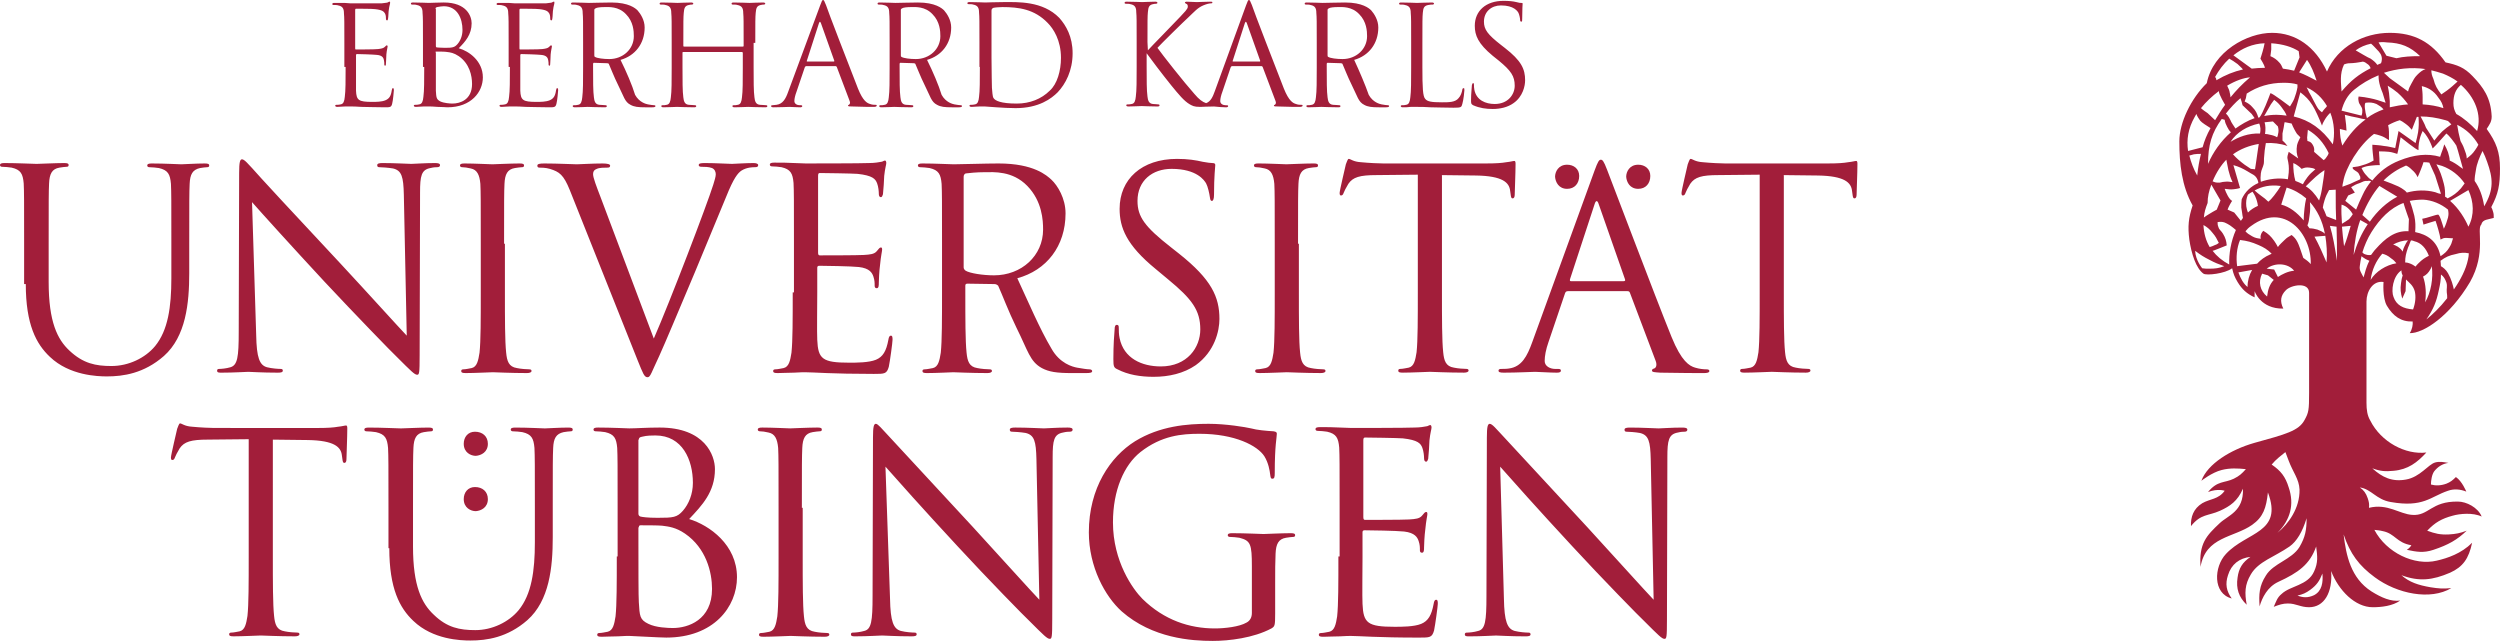 <?xml version="1.0" encoding="UTF-8" standalone="no"?>
<!-- Generator: Adobe Illustrator 19.2.1, SVG Export Plug-In . SVG Version: 6.00 Build 0)  -->

<svg
   version="1.1"
   id="layer"
   x="0px"
   y="0px"
   viewBox="0 0 601.1 154.1"
   xml:space="preserve"
   sodipodi:docname="utue.svg"
   width="601.1"
   height="154.1"
   inkscape:version="1.4.2 (ebf0e940, 2025-05-08)"
   xmlns:inkscape="http://www.inkscape.org/namespaces/inkscape"
   xmlns:sodipodi="http://sodipodi.sourceforge.net/DTD/sodipodi-0.dtd"
   xmlns="http://www.w3.org/2000/svg"
   xmlns:svg="http://www.w3.org/2000/svg"><defs
   id="defs4" /><sodipodi:namedview
   id="namedview4"
   pagecolor="#ffffff"
   bordercolor="#000000"
   borderopacity="0.25"
   inkscape:showpageshadow="2"
   inkscape:pageopacity="0.0"
   inkscape:pagecheckerboard="0"
   inkscape:deskcolor="#d1d1d1"
   inkscape:zoom="1.2668712"
   inkscape:cx="306.26634"
   inkscape:cy="81.302663"
   inkscape:window-width="5120"
   inkscape:window-height="1305"
   inkscape:window-x="0"
   inkscape:window-y="25"
   inkscape:window-maximized="1"
   inkscape:current-layer="layer" />
<style
   type="text/css"
   id="style1">
	.st0{fill-rule:evenodd;clip-rule:evenodd;fill:#A21E3A;}
</style>
<g
   id="g4"
   transform="translate(-20,-245)">
	<g
   id="g3">
		<g
   id="g2">
			<path
   class="st0"
   d="m 256.8,286.4 c 2.1,0 6.6,-0.4 10.2,3.3 3.6,3.7 3.8,8.3 3.8,10.5 0,6.3 -5.2,11 -11.8,11 -2.7,0 -5.8,-0.5 -6.8,-1.1 -0.3,-0.2 -0.5,-0.5 -0.5,-0.8 v -21.8 c 0,-0.4 0.2,-0.7 0.5,-0.8 0.8,-0.1 2.6,-0.3 4.6,-0.3 m 191.9,0.7 8.4,0.1 c 6.4,0.1 8,1.7 8.2,3.7 l 0.1,0.7 c 0.1,0.9 0.2,1.1 0.5,1.1 0.3,0 0.5,-0.3 0.5,-0.9 0,-0.7 0.2,-5.3 0.2,-7.3 0,-0.4 0,-0.8 -0.3,-0.8 -0.3,0 -0.9,0.2 -1.9,0.3 -1.1,0.2 -2.6,0.3 -4.7,0.3 h -25 c -0.8,0 -3.3,-0.1 -5.3,-0.3 -1.8,-0.1 -2.5,-0.8 -2.9,-0.8 -0.3,0 -0.5,0.9 -0.7,1.3 -0.1,0.5 -1.5,6.3 -1.5,6.9 0,0.4 0.1,0.6 0.3,0.6 0.3,0 0.5,-0.1 0.7,-0.7 0.2,-0.5 0.4,-0.9 1.1,-2.1 1.1,-1.6 2.7,-2.1 6.8,-2.1 l 9.9,-0.1 v 28.2 c 0,6.4 0,11.7 -0.3,14.5 -0.3,1.9 -0.6,3.4 -1.9,3.7 -0.6,0.1 -1.4,0.3 -2,0.3 -0.4,0 -0.5,0.2 -0.5,0.4 0,0.4 0.3,0.5 1.1,0.5 2,0 6.2,-0.2 6.5,-0.2 0.3,0 4.5,0.2 8.2,0.2 0.7,0 1.1,-0.2 1.1,-0.5 0,-0.2 -0.1,-0.4 -0.5,-0.4 -0.6,0 -2.1,-0.1 -3,-0.3 -2,-0.3 -2.4,-1.7 -2.6,-3.7 -0.3,-2.8 -0.3,-8.1 -0.3,-14.5 v -28.1 z m -82.2,0 8.4,0.1 c 6.4,0.1 8,1.7 8.2,3.7 l 0.1,0.7 c 0.1,0.9 0.2,1.1 0.5,1.1 0.3,0 0.5,-0.3 0.5,-0.9 0,-0.7 0.2,-5.3 0.2,-7.3 0,-0.4 0,-0.8 -0.3,-0.8 -0.3,0 -0.9,0.2 -1.9,0.3 -1.1,0.2 -2.6,0.3 -4.7,0.3 h -25 c -0.8,0 -3.3,-0.1 -5.3,-0.3 -1.8,-0.1 -2.5,-0.8 -2.9,-0.8 -0.3,0 -0.5,0.9 -0.7,1.3 -0.1,0.5 -1.5,6.3 -1.5,6.9 0,0.4 0.1,0.6 0.3,0.6 0.3,0 0.5,-0.1 0.7,-0.7 0.2,-0.5 0.4,-0.9 1.1,-2.1 1.1,-1.6 2.7,-2.1 6.8,-2.1 l 9.9,-0.1 v 28.2 c 0,6.4 0,11.7 -0.3,14.5 -0.3,1.9 -0.6,3.4 -1.9,3.7 -0.6,0.1 -1.4,0.3 -2,0.3 -0.4,0 -0.5,0.2 -0.5,0.4 0,0.4 0.3,0.5 1.1,0.5 2,0 6.2,-0.2 6.5,-0.2 0.3,0 4.5,0.2 8.2,0.2 0.7,0 1.1,-0.2 1.1,-0.5 0,-0.2 -0.1,-0.4 -0.5,-0.4 -0.6,0 -2.1,-0.1 -3,-0.3 -2,-0.3 -2.4,-1.7 -2.6,-3.7 -0.3,-2.8 -0.3,-8.1 -0.3,-14.5 v -28.1 z m -34.4,16.5 c 0,-10.4 0,-12.3 0.1,-14.4 0.1,-2.3 0.7,-3.5 2.5,-3.8 0.8,-0.1 1.2,-0.2 1.7,-0.2 0.3,0 0.5,-0.1 0.5,-0.4 0,-0.4 -0.3,-0.5 -1.1,-0.5 -2,0 -6.2,0.2 -6.5,0.2 -0.3,0 -4.5,-0.2 -6.7,-0.2 -0.7,0 -1.1,0.1 -1.1,0.5 0,0.3 0.3,0.4 0.5,0.4 0.5,0 1.3,0.1 2.1,0.3 1.5,0.3 2.1,1.5 2.3,3.7 0.1,2.1 0.1,4 0.1,14.4 v 11.7 c 0,6.4 0,11.7 -0.3,14.5 -0.3,1.9 -0.6,3.4 -1.9,3.7 -0.6,0.1 -1.4,0.3 -2,0.3 -0.4,0 -0.5,0.2 -0.5,0.4 0,0.4 0.3,0.5 1.1,0.5 2,0 6.2,-0.2 6.5,-0.2 0.3,0 4.5,0.2 8.2,0.2 0.7,0 1.1,-0.2 1.1,-0.5 0,-0.2 -0.1,-0.4 -0.5,-0.4 -0.6,0 -2.1,-0.1 -3,-0.3 -2,-0.3 -2.4,-1.7 -2.6,-3.7 -0.3,-2.8 -0.3,-8.1 -0.3,-14.5 v -11.7 z m -34.7,32 c 3.6,0 7.2,-0.8 10.1,-2.8 4.6,-3.3 5.7,-8.3 5.7,-11.1 0,-5.3 -1.9,-9.5 -9.7,-15.7 l -1.9,-1.5 c -6.4,-5 -8.1,-7.4 -8.1,-11.2 0,-4.9 3.6,-7.7 8.2,-7.7 6.1,0 7.9,2.8 8.3,3.5 0.4,0.7 0.8,2.5 0.9,3.3 0.1,0.5 0.1,0.9 0.5,0.9 0.3,0 0.5,-0.5 0.5,-1.5 0,-4.5 0.3,-6.7 0.3,-7.1 0,-0.3 -0.1,-0.5 -0.7,-0.5 -0.5,0 -1.1,-0.1 -2.3,-0.3 -1.7,-0.4 -3.6,-0.7 -6.2,-0.7 -8.5,0 -13.8,4.9 -13.8,12 0,4.5 1.6,8.7 8.7,14.5 l 3,2.5 c 5.7,4.7 7.7,7.4 7.7,12 0,4.3 -3.1,8.9 -9.5,8.9 -4.5,0 -8.9,-1.9 -9.9,-6.8 -0.2,-0.9 -0.2,-1.9 -0.2,-2.5 0,-0.5 -0.1,-0.7 -0.5,-0.7 -0.3,0 -0.5,0.3 -0.5,1.1 -0.1,1.1 -0.3,3.7 -0.3,7.1 0,1.8 0.1,2.1 1,2.5 2.5,1.3 5.5,1.8 8.7,1.8 m -86.8,-20.3 c 0,6.4 0,11.7 -0.3,14.5 -0.3,1.9 -0.6,3.4 -1.9,3.7 -0.6,0.1 -1.4,0.3 -2,0.3 -0.4,0 -0.5,0.2 -0.5,0.4 0,0.4 0.3,0.5 1.1,0.5 1,0 2.5,-0.1 3.9,-0.1 1.4,-0.1 2.5,-0.1 2.7,-0.1 1,0 2.6,0.1 5.2,0.2 2.6,0.1 6.3,0.2 11.3,0.2 2.6,0 3.1,0 3.6,-1.7 0.3,-1.4 0.9,-5.9 0.9,-6.5 0,-0.5 0,-1 -0.4,-1 -0.3,0 -0.5,0.3 -0.6,1 -0.5,2.7 -1.3,4.1 -3,4.8 -1.7,0.7 -4.7,0.7 -6.4,0.7 -6.5,0 -7.5,-0.9 -7.7,-5.5 -0.1,-1.4 0,-9.1 0,-11.4 v -5.9 c 0,-0.3 0.1,-0.5 0.5,-0.5 1.1,0 7.7,0.1 9.5,0.3 2.6,0.3 3.2,1.4 3.5,2.3 0.3,0.9 0.3,1.5 0.3,2.2 0,0.3 0.1,0.6 0.5,0.6 0.5,0 0.5,-0.7 0.5,-1.3 0,-0.5 0.1,-2.9 0.3,-4.3 0.2,-2.2 0.5,-3.3 0.5,-3.7 0,-0.4 -0.1,-0.5 -0.3,-0.5 -0.3,0 -0.5,0.3 -1,0.9 -0.6,0.7 -1.5,0.8 -3.1,0.9 -1.5,0.1 -9.7,0.1 -10.6,0.1 -0.3,0 -0.4,-0.2 -0.4,-0.7 v -18.4 c 0,-0.5 0.1,-0.7 0.4,-0.7 0.7,0 8,0.1 9.1,0.2 3.6,0.4 4.3,1.2 4.7,2.3 0.3,0.8 0.4,1.9 0.4,2.4 0,0.5 0.1,0.9 0.5,0.9 0.3,0 0.4,-0.4 0.5,-0.7 0.1,-0.8 0.3,-3.7 0.3,-4.4 0.2,-1.9 0.5,-2.7 0.5,-3.1 0,-0.3 -0.1,-0.6 -0.3,-0.6 -0.3,0 -0.6,0.3 -0.9,0.3 -0.5,0.1 -1.6,0.3 -2.9,0.3 -1.5,0.1 -14.8,0.1 -15.3,0.1 l -2.7,-0.1 c -1.5,-0.1 -3.3,-0.1 -4.8,-0.1 -0.7,0 -1.1,0.1 -1.1,0.5 0,0.3 0.3,0.4 0.5,0.4 0.6,0 1.7,0.1 2.3,0.2 2.2,0.5 2.7,1.5 2.9,3.8 0.1,2.1 0.1,4 0.1,14.4 v 11.9 z m -46.2,-22.9 c -1,-2.6 -1.8,-4.7 -1.8,-5.5 0,-0.5 0.1,-1 0.9,-1.3 0.6,-0.3 1.8,-0.3 2.5,-0.3 0.5,0 0.7,-0.1 0.7,-0.5 0,-0.3 -0.6,-0.5 -1.8,-0.5 -2.5,0 -5.5,0.2 -6.2,0.2 -0.8,0 -4.6,-0.2 -7.8,-0.2 -1.1,0 -1.7,0.1 -1.7,0.5 0,0.3 0.1,0.5 0.5,0.5 0.4,0 1.5,0 2.5,0.3 2.3,0.7 3.3,1.4 4.8,5.1 l 16.3,40.9 c 1.3,3.2 1.6,4.1 2.4,4.1 0.7,0 0.9,-1.1 2.8,-5.1 1.5,-3.3 4.5,-10.5 8.6,-20.2 3.4,-8.2 6.7,-16.2 7.5,-18.1 1.8,-4.5 2.8,-5.7 3.7,-6.3 1.3,-0.8 2.7,-0.8 3.2,-0.8 0.5,0 0.8,-0.1 0.8,-0.5 0,-0.3 -0.4,-0.5 -1.1,-0.5 -1.9,0 -4.8,0.2 -5.2,0.2 -0.8,0 -3.9,-0.2 -6.5,-0.2 -1.1,0 -1.5,0.1 -1.5,0.5 0,0.3 0.3,0.4 0.7,0.4 0.7,0 1.7,0 2.5,0.3 0.7,0.3 0.9,1 0.9,1.5 0,0.6 -0.3,1.5 -0.6,2.5 -1.5,4.8 -10.4,28.1 -14.3,37 z m 224,34.9 c -1.2,3.3 -2.5,5.9 -5.6,6.3 -0.5,0.1 -1.5,0.1 -1.9,0.1 -0.3,0 -0.6,0.1 -0.6,0.4 0,0.4 0.4,0.5 1.3,0.5 3.1,0 6.8,-0.2 7.5,-0.2 0.7,0 3.6,0.2 5.2,0.2 0.6,0 1,-0.1 1,-0.5 0,-0.3 -0.2,-0.4 -0.7,-0.4 h -0.7 c -1.1,0 -2.5,-0.6 -2.5,-1.9 0,-1.2 0.3,-2.8 0.9,-4.5 l 4,-11.8 c 0.1,-0.3 0.3,-0.5 0.7,-0.5 h 14.3 c 0.3,0 0.5,0.1 0.6,0.4 l 6.2,16.4 c 0.4,1.1 0,1.7 -0.4,1.8 -0.3,0.1 -0.5,0.2 -0.5,0.5 0,0.4 0.7,0.4 2,0.5 4.6,0.1 9.5,0.1 10.5,0.1 0.7,0 1.3,-0.1 1.3,-0.5 0,-0.3 -0.3,-0.4 -0.7,-0.4 -0.7,0 -1.7,-0.1 -2.7,-0.4 -1.4,-0.4 -3.3,-1.5 -5.7,-7.4 -4.1,-10.1 -14.5,-37.7 -15.5,-40.2 -0.8,-2.1 -1.1,-2.4 -1.5,-2.4 -0.4,0 -0.7,0.4 -1.5,2.6 z m 9.3,-14.7 c -0.2,0 -0.3,-0.1 -0.2,-0.5 l 5.9,-18 c 0.3,-1 0.7,-1 1,0 l 6.3,18 c 0.1,0.3 0.1,0.5 -0.3,0.5 z m 16.2,-22.2 c 1.8,0 2.9,-1.3 2.9,-3.1 0,-1.7 -1.3,-2.7 -2.9,-2.7 -2.1,0 -2.9,1.7 -2.9,2.9 0.1,1.3 0.9,2.9 2.9,2.9 m -17.1,0 c 1.8,0 2.9,-1.3 2.9,-3.1 0,-1.7 -1.3,-2.7 -2.9,-2.7 -2.1,0 -2.9,1.7 -2.9,2.9 0.1,1.3 0.9,2.9 2.9,2.9 m -255.6,13.2 c 0,-10.4 0,-12.3 0.1,-14.4 0.1,-2.3 0.7,-3.5 2.5,-3.8 0.8,-0.1 1.2,-0.2 1.7,-0.2 0.3,0 0.5,-0.1 0.5,-0.4 0,-0.4 -0.3,-0.5 -1.1,-0.5 -2,0 -6.2,0.2 -6.5,0.2 -0.3,0 -4.5,-0.2 -6.7,-0.2 -0.7,0 -1.1,0.1 -1.1,0.5 0,0.3 0.3,0.4 0.5,0.4 0.5,0 1.3,0.1 2.1,0.3 1.5,0.3 2.1,1.5 2.3,3.7 0.1,2.1 0.1,4 0.1,14.4 v 11.7 c 0,6.4 0,11.7 -0.3,14.5 -0.3,1.9 -0.6,3.4 -1.9,3.7 -0.6,0.1 -1.4,0.3 -2,0.3 -0.4,0 -0.5,0.2 -0.5,0.4 0,0.4 0.3,0.5 1.1,0.5 2,0 6.2,-0.2 6.5,-0.2 0.3,0 4.5,0.2 8.2,0.2 0.7,0 1.1,-0.2 1.1,-0.5 0,-0.2 -0.1,-0.4 -0.5,-0.4 -0.6,0 -2.1,-0.1 -3,-0.3 -2,-0.3 -2.4,-1.7 -2.6,-3.7 -0.3,-2.8 -0.3,-8.1 -0.3,-14.5 v -11.7 z m -60.6,-10 c 2.1,2.4 9.7,10.8 17.4,19.1 7.1,7.6 16.6,17.4 17.4,18.1 3.5,3.5 4.3,4.3 4.9,4.3 0.5,0 0.6,-0.3 0.6,-4.7 l 0.1,-39.1 c 0,-4 0.3,-5.5 2.5,-5.9 0.8,-0.2 1.3,-0.2 1.6,-0.2 0.5,0 0.7,-0.2 0.7,-0.5 0,-0.4 -0.5,-0.5 -1.2,-0.5 -2.7,0 -4.9,0.2 -5.7,0.2 -0.7,0 -3.9,-0.2 -6.9,-0.2 -0.8,0 -1.3,0.1 -1.3,0.5 0,0.3 0.1,0.5 0.5,0.5 0.5,0 2.1,0.1 3.3,0.3 2.1,0.5 2.5,2 2.6,6.3 l 0.7,33.9 c -2.1,-2.2 -9.4,-10.3 -16,-17.4 -10.3,-11 -20.2,-21.7 -21.2,-22.9 -0.7,-0.7 -1.8,-2.1 -2.4,-2.1 -0.5,0 -0.7,0.7 -0.7,3.3 l -0.1,38.2 c 0,6.1 -0.3,8 -2,8.5 -1,0.3 -2.2,0.4 -2.7,0.4 -0.3,0 -0.5,0.1 -0.5,0.4 0,0.5 0.4,0.5 1.1,0.5 3,0 5.8,-0.2 6.4,-0.2 0.6,0 3.3,0.2 7.1,0.2 0.8,0 1.2,-0.1 1.2,-0.5 0,-0.3 -0.2,-0.4 -0.5,-0.4 -0.6,0 -2.1,-0.1 -3.3,-0.4 -1.8,-0.5 -2.5,-2.3 -2.6,-7.7 z m -54.4,19.7 c 0,9.7 2.5,14.4 5.8,17.5 4.7,4.5 11.5,4.7 13.7,4.7 3.9,0 8.9,-0.7 13.7,-4.9 5.3,-4.7 6.1,-12.7 6.1,-19.9 v -7.1 c 0,-10.4 0,-12.3 0.1,-14.4 0.1,-2.3 0.7,-3.4 2.5,-3.8 0.8,-0.1 1.2,-0.2 1.7,-0.2 0.3,0 0.5,-0.1 0.5,-0.4 0,-0.4 -0.3,-0.5 -1.1,-0.5 -2,0 -5.1,0.2 -5.6,0.2 -0.4,0 -4.1,-0.2 -7.1,-0.2 -0.7,0 -1.1,0.1 -1.1,0.5 0,0.3 0.3,0.4 0.5,0.4 0.6,0 1.7,0.1 2.3,0.2 2.2,0.5 2.7,1.5 2.9,3.8 0.1,2.1 0.1,4 0.1,14.4 v 8.3 c 0,6.9 -0.8,12.5 -3.9,16.3 -2.4,2.9 -6.4,4.8 -10.5,4.8 -3.8,0 -6.8,-0.6 -10.1,-3.7 -2.9,-2.7 -5,-6.9 -5,-16.5 v -9.3 c 0,-10.4 0,-12.3 0.1,-14.4 0.1,-2.3 0.7,-3.5 2.5,-3.8 0.8,-0.1 1.2,-0.2 1.7,-0.2 0.3,0 0.5,-0.1 0.5,-0.4 0,-0.4 -0.3,-0.5 -1.1,-0.5 -2,0 -6,0.2 -6.6,0.2 -0.6,0 -4.7,-0.2 -7.7,-0.2 -0.7,0 -1.1,0.1 -1.1,0.5 0,0.3 0.3,0.4 0.5,0.4 0.6,0 1.7,0.1 2.3,0.2 2.2,0.5 2.7,1.5 2.9,3.8 0.1,2.1 0.1,4 0.1,14.4 v 9.8 z m 238.4,-1.4 c 7,-1.9 11.6,-7.7 11.6,-15.6 0,-3.6 -1.9,-6.7 -3.4,-8.1 -1.1,-1 -4.2,-3.9 -12.7,-3.9 -3.2,0 -8.9,0.2 -10.8,0.2 -0.8,0 -4.5,-0.2 -7.5,-0.2 -0.7,0 -1.1,0.1 -1.1,0.5 0,0.3 0.3,0.4 0.5,0.4 0.6,0 1.7,0.1 2.3,0.2 2.2,0.5 2.7,1.5 2.9,3.8 0.1,2.1 0.1,4 0.1,14.4 v 11.7 c 0,6.4 0,11.7 -0.3,14.5 -0.3,1.9 -0.6,3.4 -1.9,3.7 -0.6,0.1 -1.4,0.3 -2,0.3 -0.4,0 -0.5,0.2 -0.5,0.4 0,0.4 0.3,0.5 1.1,0.5 2,0 6.2,-0.2 6.3,-0.2 0.3,0 4.5,0.2 8.2,0.2 0.7,0 1.1,-0.2 1.1,-0.5 0,-0.2 -0.1,-0.4 -0.5,-0.4 -0.6,0 -2.1,-0.1 -3,-0.3 -2,-0.3 -2.4,-1.7 -2.6,-3.7 -0.3,-2.8 -0.3,-8.1 -0.3,-14.5 v -1.6 c 0,-0.3 0.1,-0.5 0.5,-0.5 l 6.5,0.1 c 0.4,0 0.7,0.2 0.9,0.4 1,2.2 2.4,6 4.4,10.1 2.8,5.6 3.2,8.1 6.1,9.7 1.7,0.9 3.5,1.2 7.3,1.2 h 3.2 c 1.2,0 1.6,-0.1 1.6,-0.5 0,-0.2 -0.3,-0.4 -0.6,-0.4 -0.7,0 -1.8,-0.2 -3,-0.4 -1.1,-0.2 -4.2,-1 -6.2,-4.6 -2.8,-4.7 -5.6,-11.3 -8.2,-16.9 m -127.3,39.8 c 0,-1.8 -1.3,-2.9 -3.1,-2.9 -1.7,0 -2.7,1.3 -2.7,2.9 0,2.1 1.7,2.9 2.9,2.9 1.3,-0.1 2.9,-0.9 2.9,-2.9 m 0,13.3 c 0,-1.8 -1.3,-2.9 -3.1,-2.9 -1.7,0 -2.7,1.3 -2.7,2.9 0,2.1 1.7,2.9 2.9,2.9 1.3,-0.1 2.9,-0.9 2.9,-2.9 m -23.7,11.8 c 0,9.7 2.5,14.4 5.8,17.5 4.7,4.5 11.4,4.7 13.7,4.7 3.9,0 8.9,-0.7 13.7,-4.9 5.3,-4.7 6.1,-12.7 6.1,-19.9 v -7.1 c 0,-10.4 0,-12.2 0.1,-14.4 0.1,-2.3 0.7,-3.4 2.5,-3.8 0.8,-0.1 1.2,-0.2 1.7,-0.2 0.3,0 0.5,-0.1 0.5,-0.4 0,-0.4 -0.3,-0.5 -1.1,-0.5 -2,0 -5.1,0.2 -5.6,0.2 -0.4,0 -4.1,-0.2 -7.1,-0.2 -0.7,0 -1.1,0.1 -1.1,0.5 0,0.3 0.3,0.4 0.5,0.4 0.6,0 1.7,0.1 2.3,0.2 2.2,0.5 2.7,1.5 2.9,3.8 0.1,2.1 0.1,4 0.1,14.4 v 8.3 c 0,6.9 -0.8,12.5 -3.9,16.3 -2.4,2.9 -6.4,4.8 -10.4,4.8 -3.8,0 -6.8,-0.6 -10,-3.7 -2.9,-2.7 -5,-6.9 -5,-16.4 v -9.3 c 0,-10.4 0,-12.2 0.1,-14.4 0.1,-2.3 0.7,-3.5 2.5,-3.8 0.8,-0.1 1.2,-0.2 1.7,-0.2 0.3,0 0.5,-0.1 0.5,-0.4 0,-0.4 -0.3,-0.5 -1.1,-0.5 -2,0 -6,0.2 -6.6,0.2 -0.6,0 -4.7,-0.2 -7.7,-0.2 -0.7,0 -1.1,0.1 -1.1,0.5 0,0.3 0.3,0.4 0.5,0.4 0.6,0 1.7,0.1 2.3,0.2 2.2,0.5 2.7,1.5 2.9,3.8 0.1,2.1 0.1,4 0.1,14.4 v 9.7 z m -28,-26.1 8.4,0.1 c 6.4,0.1 8,1.7 8.2,3.7 l 0.1,0.7 c 0.1,0.9 0.2,1.1 0.5,1.1 0.3,0 0.5,-0.3 0.5,-0.9 0,-0.7 0.2,-5.3 0.2,-7.3 0,-0.4 0,-0.8 -0.3,-0.8 -0.3,0 -0.9,0.2 -1.9,0.3 -1.1,0.2 -2.6,0.3 -4.7,0.3 H 71.5 c -0.8,0 -3.3,-0.1 -5.3,-0.3 -1.8,-0.1 -2.5,-0.8 -2.9,-0.8 -0.3,0 -0.5,0.9 -0.7,1.3 -0.1,0.5 -1.5,6.3 -1.5,6.9 0,0.4 0.1,0.6 0.3,0.6 0.3,0 0.5,-0.1 0.7,-0.7 0.2,-0.5 0.4,-0.9 1.1,-2.1 1.1,-1.6 2.7,-2.1 6.8,-2.1 l 9.8,-0.1 v 28.1 c 0,6.4 0,11.6 -0.3,14.4 -0.3,1.9 -0.6,3.4 -1.9,3.7 -0.6,0.1 -1.4,0.3 -2,0.3 -0.4,0 -0.5,0.2 -0.5,0.4 0,0.4 0.3,0.5 1.1,0.5 2,0 6.2,-0.2 6.5,-0.2 0.3,0 4.5,0.2 8.2,0.2 0.7,0 1.1,-0.2 1.1,-0.5 0,-0.2 -0.1,-0.4 -0.5,-0.4 -0.6,0 -2.1,-0.1 -3,-0.3 -2,-0.3 -2.4,-1.7 -2.6,-3.7 -0.3,-2.8 -0.3,-8 -0.3,-14.4 z m 295.1,6.5 c 2.1,2.4 9.6,10.8 17.3,19.1 7,7.6 16.6,17.4 17.3,18 3.5,3.5 4.3,4.3 4.9,4.3 0.5,0 0.6,-0.3 0.6,-4.7 l 0.1,-39 c 0,-4 0.3,-5.5 2.5,-5.9 0.8,-0.2 1.3,-0.2 1.6,-0.2 0.5,0 0.7,-0.2 0.7,-0.5 0,-0.4 -0.5,-0.5 -1.2,-0.5 -2.7,0 -4.9,0.2 -5.7,0.2 -0.7,0 -3.9,-0.2 -6.9,-0.2 -0.8,0 -1.3,0.1 -1.3,0.5 0,0.3 0.1,0.5 0.5,0.5 0.5,0 2.1,0.1 3.2,0.3 2.1,0.5 2.5,2 2.6,6.3 l 0.7,33.8 c -2.1,-2.2 -9.4,-10.3 -15.9,-17.4 -10.2,-11 -20.1,-21.7 -21.1,-22.8 -0.7,-0.7 -1.8,-2.1 -2.4,-2.1 -0.5,0 -0.7,0.7 -0.7,3.3 l -0.1,38.1 c 0,6.1 -0.3,8 -2,8.4 -1,0.3 -2.2,0.4 -2.7,0.4 -0.3,0 -0.5,0.1 -0.5,0.4 0,0.5 0.4,0.5 1.1,0.5 3,0 5.8,-0.2 6.4,-0.2 0.6,0 3.3,0.2 7.1,0.2 0.8,0 1.2,-0.1 1.2,-0.5 0,-0.3 -0.2,-0.4 -0.5,-0.4 -0.6,0 -2.1,-0.1 -3.3,-0.4 -1.8,-0.5 -2.5,-2.3 -2.6,-7.7 z m -38.9,21.6 c 0,6.4 0,11.6 -0.3,14.4 -0.3,1.9 -0.6,3.4 -1.9,3.7 -0.6,0.1 -1.4,0.3 -2,0.3 -0.4,0 -0.5,0.2 -0.5,0.4 0,0.4 0.3,0.5 1.1,0.5 1,0 2.5,-0.1 3.9,-0.1 1.4,-0.1 2.5,-0.1 2.7,-0.1 1,0 2.6,0.1 5.2,0.2 2.6,0.1 6.2,0.2 11.2,0.2 2.6,0 3.1,0 3.6,-1.7 0.3,-1.4 0.9,-5.9 0.9,-6.4 0,-0.5 0,-1 -0.4,-1 -0.3,0 -0.5,0.3 -0.6,1 -0.5,2.7 -1.3,4.1 -3,4.8 -1.7,0.7 -4.7,0.7 -6.4,0.7 -6.5,0 -7.5,-0.9 -7.7,-5.5 -0.1,-1.4 0,-9.1 0,-11.4 V 373 c 0,-0.3 0.1,-0.5 0.5,-0.5 1.1,0 7.7,0.1 9.5,0.3 2.6,0.3 3.2,1.4 3.5,2.3 0.3,0.9 0.3,1.5 0.3,2.2 0,0.3 0.1,0.6 0.5,0.6 0.5,0 0.5,-0.7 0.5,-1.3 0,-0.5 0.1,-2.9 0.3,-4.3 0.2,-2.2 0.5,-3.3 0.5,-3.7 0,-0.4 -0.1,-0.5 -0.3,-0.5 -0.3,0 -0.5,0.3 -1,0.9 -0.6,0.7 -1.5,0.8 -3.1,0.9 -1.5,0.1 -9.7,0.1 -10.6,0.1 -0.3,0 -0.4,-0.2 -0.4,-0.7 v -18.4 c 0,-0.5 0.1,-0.7 0.4,-0.7 0.7,0 8,0.1 9.1,0.2 3.6,0.4 4.3,1.2 4.7,2.3 0.3,0.8 0.4,1.9 0.4,2.4 0,0.5 0.1,0.9 0.5,0.9 0.3,0 0.4,-0.4 0.5,-0.7 0.1,-0.8 0.3,-3.7 0.3,-4.4 0.2,-1.9 0.5,-2.7 0.5,-3.1 0,-0.3 -0.1,-0.6 -0.3,-0.6 -0.3,0 -0.6,0.3 -0.9,0.3 -0.5,0.1 -1.6,0.3 -2.9,0.3 -1.5,0.1 -14.8,0.1 -15.2,0.1 l -2.7,-0.1 c -1.5,-0.1 -3.3,-0.1 -4.8,-0.1 -0.7,0 -1.1,0.1 -1.1,0.5 0,0.3 0.3,0.4 0.5,0.4 0.6,0 1.7,0.1 2.3,0.2 2.2,0.5 2.7,1.5 2.9,3.8 0.1,2.1 0.1,4 0.1,14.4 v 11.8 z M 321,392.4 c 0,1.1 -0.5,1.9 -1.3,2.3 -1.7,1 -5.2,1.4 -7.6,1.4 -6.1,0 -12.2,-2 -17.4,-7.1 -2.3,-2.3 -7.1,-9 -7.1,-18.4 0,-7.8 2.7,-13.8 6.6,-16.9 5.1,-4 10,-4.4 14.2,-4.4 8.6,0 14,2.9 15.6,5.4 1,1.6 1.3,3.5 1.4,4.4 0.1,0.6 0.1,1 0.5,1 0.5,0 0.6,-0.3 0.6,-1.4 0,-6.7 0.5,-8.5 0.5,-9.4 0,-0.3 -0.1,-0.5 -0.8,-0.6 -1.7,-0.1 -4,-0.3 -5.4,-0.7 -1.3,-0.3 -6,-1.1 -10.2,-1.1 -5.1,0 -11.7,0.5 -17.7,4.2 -5.9,3.7 -11.1,11.2 -11.1,21.9 0,8.3 3.9,15.4 7.9,19 7.4,6.5 16.8,7.1 21.9,7.1 3.9,0 9.8,-0.7 14.1,-3 0.8,-0.5 0.9,-0.6 0.9,-3.6 V 385 c 0,-2.8 0,-4.8 0.1,-6.9 0.1,-2.3 0.7,-3.5 2.5,-3.8 0.8,-0.1 1.2,-0.2 1.7,-0.2 0.3,0 0.5,-0.1 0.5,-0.4 0,-0.4 -0.3,-0.5 -1.1,-0.5 -2,0 -6.2,0.2 -6.5,0.2 -0.3,0 -4.5,-0.2 -7.5,-0.2 -0.7,0 -1.1,0.1 -1.1,0.5 0,0.3 0.3,0.4 0.5,0.4 0.6,0 1.7,0.1 2.3,0.2 2.7,0.7 3,1.5 3,6.9 z m -88.1,-35.2 c 2.1,2.4 9.6,10.8 17.3,19.1 7,7.6 16.6,17.4 17.3,18 3.5,3.5 4.3,4.3 4.9,4.3 0.5,0 0.6,-0.3 0.6,-4.7 l 0.1,-39 c 0,-4 0.3,-5.5 2.5,-5.9 0.8,-0.2 1.3,-0.2 1.6,-0.2 0.5,0 0.7,-0.2 0.7,-0.5 0,-0.4 -0.5,-0.5 -1.2,-0.5 -2.7,0 -4.9,0.2 -5.7,0.2 -0.7,0 -3.9,-0.2 -6.9,-0.2 -0.8,0 -1.3,0.1 -1.3,0.5 0,0.3 0.1,0.5 0.5,0.5 0.5,0 2.1,0.1 3.3,0.3 2.1,0.5 2.5,2 2.6,6.3 l 0.7,33.8 c -2.1,-2.2 -9.4,-10.3 -15.9,-17.4 -10.2,-11 -20.1,-21.7 -21.1,-22.8 -0.7,-0.7 -1.8,-2.1 -2.3,-2.1 -0.5,0 -0.7,0.7 -0.7,3.3 l -0.1,38.1 c 0,6.1 -0.3,8 -2,8.4 -1,0.3 -2.2,0.4 -2.7,0.4 -0.3,0 -0.5,0.1 -0.5,0.4 0,0.5 0.4,0.5 1.1,0.5 3,0 5.8,-0.2 6.4,-0.2 0.6,0 3.3,0.2 7.1,0.2 0.8,0 1.2,-0.1 1.2,-0.5 0,-0.3 -0.2,-0.4 -0.5,-0.4 -0.6,0 -2.1,-0.1 -3.3,-0.4 -1.8,-0.5 -2.5,-2.3 -2.6,-7.7 z m -20.1,9.9 c 0,-10.4 0,-12.2 0.1,-14.4 0.1,-2.3 0.7,-3.5 2.5,-3.8 0.8,-0.1 1.2,-0.2 1.7,-0.2 0.3,0 0.5,-0.1 0.5,-0.4 0,-0.4 -0.3,-0.5 -1.1,-0.5 -2,0 -6.2,0.2 -6.5,0.2 -0.3,0 -4.5,-0.2 -6.7,-0.2 -0.7,0 -1.1,0.1 -1.1,0.5 0,0.3 0.3,0.4 0.5,0.4 0.5,0 1.3,0.1 2.1,0.3 1.5,0.3 2.1,1.5 2.3,3.7 0.1,2.1 0.1,4 0.1,14.4 v 11.7 c 0,6.4 0,11.6 -0.3,14.4 -0.3,1.9 -0.6,3.4 -1.9,3.7 -0.6,0.1 -1.4,0.3 -2,0.3 -0.4,0 -0.5,0.2 -0.5,0.4 0,0.4 0.3,0.5 1.1,0.5 2,0 6.2,-0.2 6.5,-0.2 0.3,0 4.5,0.2 8.2,0.2 0.7,0 1.1,-0.2 1.1,-0.5 0,-0.2 -0.1,-0.4 -0.5,-0.4 -0.6,0 -2.1,-0.1 -3,-0.3 -2,-0.3 -2.4,-1.7 -2.6,-3.7 -0.3,-2.8 -0.3,-8 -0.3,-14.4 v -11.7 z m -44.5,11.7 c 0,6.4 0,11.6 -0.3,14.4 -0.3,1.9 -0.6,3.4 -1.9,3.7 -0.6,0.1 -1.4,0.3 -2,0.3 -0.4,0 -0.5,0.2 -0.5,0.4 0,0.4 0.3,0.5 1.1,0.5 1,0 2.5,-0.1 3.9,-0.1 1.4,-0.1 2.5,-0.1 2.7,-0.1 0.3,0 2.1,0.1 4.1,0.2 1.9,0.1 4.1,0.2 4.8,0.2 11.4,0 17,-7.4 17,-14.5 0,-7.8 -6.6,-12.5 -11.5,-14 3.1,-3.3 6.2,-6.5 6.2,-12 0,-3.3 -2.4,-10 -13.3,-10 -3.1,0 -5.7,0.2 -7.3,0.2 -0.3,0 -4.5,-0.2 -7.5,-0.2 -0.7,0 -1.1,0.1 -1.1,0.5 0,0.3 0.3,0.4 0.5,0.4 0.6,0 1.7,0.1 2.3,0.2 2.2,0.5 2.7,1.5 2.9,3.8 0.1,2.1 0.1,4 0.1,14.4 v 11.7 z m 5.3,-28.1 c 0,-0.4 0.2,-0.6 0.8,-0.7 1.1,-0.3 2.5,-0.3 3.2,-0.3 6.5,0 9,5.9 9,11.4 0,2.7 -1,5.1 -2.4,6.7 -1.4,1.6 -2.3,1.7 -6.1,1.7 -2.5,0 -3.7,-0.2 -4.1,-0.3 -0.3,-0.1 -0.5,-0.3 -0.5,-0.7 v -17.8 z m 0,21.1 c 0,-0.3 0.1,-0.5 0.4,-0.5 1,0 4.3,0 5.2,0.1 1.6,0.2 3.3,0.4 5.5,1.9 5.1,3.5 6.5,9.3 6.5,13.3 0,7.5 -5.8,9.4 -9.4,9.4 -1.2,0 -4.1,-0.1 -5.9,-1 -2.1,-1 -2.1,-1.9 -2.3,-5.2 -0.1,-1 -0.1,-9.2 -0.1,-14.4 v -3.6 z m -31,-110.7 c 0,3.2 0,5.8 -0.2,7.2 -0.1,1 -0.3,1.7 -1,1.8 -0.3,0.1 -0.7,0.1 -1,0.1 -0.2,0 -0.3,0.1 -0.3,0.2 0,0.2 0.2,0.3 0.5,0.3 0.5,0 1.3,-0.1 1.9,-0.1 0.7,0 1.3,0 1.3,0 0.5,0 1.3,0 2.6,0.1 1.3,0 3.1,0.1 5.6,0.1 1.3,0 1.6,0 1.8,-0.9 0.2,-0.7 0.4,-3 0.4,-3.2 0,-0.2 0,-0.5 -0.2,-0.5 -0.2,0 -0.2,0.1 -0.3,0.5 -0.2,1.4 -0.6,2 -1.5,2.4 -0.9,0.4 -2.3,0.4 -3.2,0.4 -3.3,0 -3.8,-0.4 -3.9,-2.7 0,-0.7 0,-4.6 0,-5.7 v -2.9 c 0,-0.1 0.1,-0.2 0.2,-0.2 0.6,0 3.9,0.1 4.8,0.2 1.3,0.1 1.6,0.7 1.7,1.2 0.1,0.4 0.1,0.8 0.1,1.1 0,0.2 0.1,0.3 0.2,0.3 0.2,0 0.2,-0.4 0.2,-0.6 0,-0.2 0.1,-1.5 0.1,-2.1 0.1,-1.1 0.3,-1.7 0.3,-1.9 0,-0.2 -0.1,-0.3 -0.2,-0.3 -0.1,0 -0.3,0.2 -0.5,0.4 -0.3,0.3 -0.8,0.4 -1.6,0.5 -0.8,0.1 -4.9,0.1 -5.3,0.1 -0.2,0 -0.2,-0.1 -0.2,-0.3 v -9.2 c 0,-0.2 0.1,-0.3 0.2,-0.3 0.4,0 4,0 4.6,0.1 1.8,0.2 2.1,0.6 2.4,1.1 0.2,0.4 0.2,1 0.2,1.2 0,0.3 0.1,0.4 0.3,0.4 0.1,0 0.2,-0.2 0.2,-0.4 0.1,-0.4 0.1,-1.9 0.2,-2.2 0.1,-0.9 0.3,-1.3 0.3,-1.6 0,-0.2 0,-0.3 -0.1,-0.3 -0.2,0 -0.3,0.1 -0.5,0.2 -0.3,0.1 -0.8,0.1 -1.4,0.2 -0.8,0 -7.4,0 -7.6,0 l -1.4,-0.1 c -0.7,0 -1.6,0 -2.4,0 -0.4,0 -0.5,0.1 -0.5,0.3 0,0.1 0.1,0.2 0.3,0.2 0.3,0 0.9,0 1.1,0.1 1.1,0.2 1.4,0.8 1.4,1.9 0.1,1.1 0.1,2 0.1,7.2 v 5.7 z m -39.5,0 c 0,3.2 0,5.8 -0.2,7.2 -0.1,1 -0.3,1.7 -1,1.8 -0.3,0.1 -0.7,0.1 -1,0.1 -0.2,0 -0.3,0.1 -0.3,0.2 0,0.2 0.2,0.3 0.5,0.3 0.5,0 1.3,-0.1 1.9,-0.1 0.7,0 1.3,0 1.3,0 0.5,0 1.3,0 2.6,0.1 1.3,0 3.1,0.1 5.6,0.1 1.3,0 1.6,0 1.8,-0.9 0.2,-0.7 0.4,-3 0.4,-3.2 0,-0.2 0,-0.5 -0.2,-0.5 -0.2,0 -0.2,0.1 -0.3,0.5 -0.2,1.4 -0.6,2 -1.5,2.4 -0.9,0.4 -2.3,0.4 -3.2,0.4 -3.3,0 -3.8,-0.4 -3.9,-2.7 0,-0.7 0,-4.6 0,-5.7 v -2.9 c 0,-0.1 0.1,-0.2 0.2,-0.2 0.6,0 3.9,0.1 4.8,0.2 1.3,0.1 1.6,0.7 1.7,1.2 0.1,0.4 0.1,0.8 0.1,1.1 0,0.2 0.1,0.3 0.2,0.3 0.2,0 0.2,-0.4 0.2,-0.6 0,-0.2 0.1,-1.5 0.1,-2.1 0.1,-1.1 0.3,-1.7 0.3,-1.9 0,-0.2 -0.1,-0.3 -0.2,-0.3 -0.1,0 -0.3,0.2 -0.5,0.4 -0.3,0.3 -0.8,0.4 -1.6,0.5 -0.8,0.1 -4.9,0.1 -5.3,0.1 -0.2,0 -0.2,-0.1 -0.2,-0.3 v -9.2 c 0,-0.2 0.1,-0.3 0.2,-0.3 0.4,0 4,0 4.6,0.1 1.8,0.2 2.1,0.6 2.4,1.1 0.2,0.4 0.2,1 0.2,1.2 0,0.3 0.1,0.4 0.3,0.4 0.1,0 0.2,-0.2 0.2,-0.4 0.1,-0.4 0.1,-1.9 0.2,-2.2 0.1,-0.9 0.3,-1.3 0.3,-1.6 0,-0.2 0,-0.3 -0.1,-0.3 -0.2,0 -0.3,0.1 -0.5,0.2 -0.3,0.1 -0.8,0.1 -1.4,0.2 -0.8,0 -7.4,0 -7.6,0 l -1.4,-0.1 c -0.7,0 -1.6,0 -2.4,0 -0.4,0 -0.5,0.1 -0.5,0.3 0,0.1 0.1,0.2 0.3,0.2 0.3,0 0.9,0 1.1,0.1 1.1,0.2 1.4,0.8 1.4,1.9 0.1,1.1 0.1,2 0.1,7.2 v 5.7 z m 18.9,0 c 0,3.2 0,5.8 -0.2,7.2 -0.1,1 -0.3,1.7 -1,1.8 -0.3,0.1 -0.7,0.1 -1,0.1 -0.2,0 -0.3,0.1 -0.3,0.2 0,0.2 0.2,0.3 0.5,0.3 0.5,0 1.3,-0.1 1.9,-0.1 0.7,0 1.3,0 1.3,0 0.1,0 1.1,0 2,0.1 1,0 2,0.1 2.4,0.1 5.7,0 8.5,-3.7 8.5,-7.2 0,-3.9 -3.3,-6.3 -5.8,-7 1.6,-1.6 3.1,-3.3 3.1,-6 0,-1.7 -1.2,-5 -6.7,-5 -1.5,0 -2.8,0.1 -3.6,0.1 -0.2,0 -2.3,-0.1 -3.8,-0.1 -0.4,0 -0.5,0.1 -0.5,0.3 0,0.1 0.1,0.2 0.3,0.2 0.3,0 0.9,0 1.1,0.1 1.1,0.2 1.4,0.8 1.4,1.9 0.1,1.1 0.1,2 0.1,7.2 v 5.8 z m 2.7,-14 c 0,-0.2 0.1,-0.3 0.4,-0.4 0.5,-0.1 1.2,-0.2 1.6,-0.2 3.3,0 4.5,3 4.5,5.7 0,1.4 -0.5,2.6 -1.2,3.4 -0.7,0.8 -1.2,0.9 -3,0.9 -1.2,0 -1.8,-0.1 -2,-0.1 -0.2,-0.1 -0.2,-0.1 -0.2,-0.4 v -8.9 z m 0,10.5 c 0,-0.2 0.1,-0.2 0.2,-0.2 0.5,0 2.2,0 2.6,0.1 0.8,0.1 1.6,0.2 2.8,1 2.6,1.8 3.2,4.7 3.2,6.7 0,3.8 -2.9,4.7 -4.7,4.7 -0.6,0 -2,-0.1 -2.9,-0.5 -1,-0.5 -1,-1 -1.1,-2.6 0,-0.5 0,-4.6 0,-7.2 v -2 z m 76.9,-2.3 c 0,-5.2 0,-6.1 0.1,-7.2 0.1,-1.2 0.3,-1.7 1.2,-1.9 0.4,-0.1 0.6,-0.1 0.8,-0.1 0.1,0 0.3,-0.1 0.3,-0.2 0,-0.2 -0.2,-0.3 -0.5,-0.3 -1,0 -3.1,0.1 -3.3,0.1 -0.2,0 -2.3,-0.1 -3.8,-0.1 -0.4,0 -0.5,0.1 -0.5,0.3 0,0.1 0.1,0.2 0.3,0.2 0.3,0 0.9,0 1.1,0.1 1.1,0.2 1.4,0.8 1.4,1.9 0.1,1.1 0.1,2 0.1,7.2 v 0.7 c 0,0.2 -0.1,0.2 -0.2,0.2 h -14.1 c -0.1,0 -0.2,0 -0.2,-0.2 v -0.7 c 0,-5.2 0,-6.1 0.1,-7.2 0.1,-1.2 0.3,-1.7 1.2,-1.9 0.4,-0.1 0.6,-0.1 0.8,-0.1 0.1,0 0.3,-0.1 0.3,-0.2 0,-0.2 -0.2,-0.3 -0.5,-0.3 -1,0 -3.1,0.1 -3.3,0.1 -0.2,0 -2.3,-0.1 -3.8,-0.1 -0.4,0 -0.5,0.1 -0.5,0.3 0,0.1 0.1,0.2 0.3,0.2 0.3,0 0.9,0 1.1,0.1 1.1,0.2 1.4,0.8 1.4,1.9 0.1,1.1 0.1,2 0.1,7.2 v 5.9 c 0,3.2 0,5.8 -0.2,7.2 -0.1,1 -0.3,1.7 -1,1.8 -0.3,0.1 -0.7,0.1 -1,0.1 -0.2,0 -0.3,0.1 -0.3,0.2 0,0.2 0.2,0.3 0.5,0.3 1,0 3.1,-0.1 3.3,-0.1 0.2,0 2.3,0.1 4.1,0.1 0.4,0 0.5,-0.1 0.5,-0.3 0,-0.1 -0.1,-0.2 -0.3,-0.2 -0.3,0 -1,-0.1 -1.5,-0.1 -1,-0.1 -1.2,-0.9 -1.3,-1.8 -0.2,-1.4 -0.2,-4 -0.2,-7.2 v -3.5 c 0,-0.2 0.1,-0.2 0.2,-0.2 h 14.1 c 0.1,0 0.2,0.1 0.2,0.2 v 3.5 c 0,3.2 0,5.8 -0.2,7.2 -0.1,1 -0.3,1.7 -1,1.8 -0.3,0.1 -0.7,0.1 -1,0.1 -0.2,0 -0.3,0.1 -0.3,0.2 0,0.2 0.2,0.3 0.5,0.3 1,0 3.1,-0.1 3.3,-0.1 0.2,0 2.3,0.1 4.1,0.1 0.4,0 0.5,-0.1 0.5,-0.3 0,-0.1 -0.1,-0.2 -0.3,-0.2 -0.3,0 -1,-0.1 -1.5,-0.1 -1,-0.1 -1.2,-0.9 -1.3,-1.8 -0.2,-1.4 -0.2,-4 -0.2,-7.2 v -5.9 z m 41.3,4.1 c 3.5,-1 5.8,-3.9 5.8,-7.8 0,-1.8 -1,-3.3 -1.7,-4.1 -0.5,-0.5 -2.1,-1.9 -6.3,-1.9 -1.6,0 -4.5,0.1 -5.4,0.1 -0.4,0 -2.3,-0.1 -3.8,-0.1 -0.4,0 -0.5,0.1 -0.5,0.3 0,0.1 0.1,0.2 0.3,0.2 0.3,0 0.9,0 1.1,0.1 1.1,0.2 1.4,0.8 1.4,1.9 0.1,1.1 0.1,2 0.1,7.2 v 5.9 c 0,3.2 0,5.8 -0.2,7.2 -0.1,1 -0.3,1.7 -1,1.8 -0.3,0.1 -0.7,0.1 -1,0.1 -0.2,0 -0.3,0.1 -0.3,0.2 0,0.2 0.2,0.3 0.5,0.3 1,0 3.1,-0.1 3.1,-0.1 0.2,0 2.3,0.1 4.1,0.1 0.4,0 0.5,-0.1 0.5,-0.3 0,-0.1 -0.1,-0.2 -0.3,-0.2 -0.3,0 -1,-0.1 -1.5,-0.1 -1,-0.1 -1.2,-0.9 -1.3,-1.8 -0.2,-1.4 -0.2,-4 -0.2,-7.2 v -0.8 c 0,-0.2 0.1,-0.3 0.2,-0.3 l 3.2,0.1 c 0.2,0 0.4,0.1 0.4,0.2 0.5,1.1 1.2,3 2.2,5 1.4,2.8 1.6,4.1 3,4.8 0.9,0.5 1.8,0.6 3.6,0.6 h 1.6 c 0.6,0 0.8,-0.1 0.8,-0.3 0,-0.1 -0.1,-0.2 -0.3,-0.2 -0.3,0 -0.9,-0.1 -1.5,-0.2 -0.5,-0.1 -2.1,-0.5 -3.1,-2.3 -0.7,-2.3 -2.1,-5.6 -3.5,-8.4 m -3.8,-12.7 c 1,0 3.3,-0.2 5.1,1.7 1.8,1.8 1.9,4.1 1.9,5.3 0,3.1 -2.6,5.5 -5.9,5.5 -1.4,0 -2.9,-0.2 -3.4,-0.5 -0.2,-0.1 -0.2,-0.2 -0.2,-0.4 v -10.9 c 0,-0.2 0.1,-0.3 0.3,-0.4 0.3,-0.2 1.2,-0.3 2.2,-0.3 m 19.3,8 c 0,-2.6 0,-6 0,-7.1 0,-0.4 0.1,-0.5 0.4,-0.7 0.3,-0.1 1.5,-0.2 2.2,-0.2 4,0 7.7,0.5 10.9,3.8 1.4,1.4 3.2,4.2 3.2,8.4 0,3.1 -0.9,6.3 -2.7,7.9 -2,2 -4.8,3.1 -7.9,3.1 -3.9,0 -5.2,-0.7 -5.6,-1.3 -0.3,-0.4 -0.3,-1.7 -0.4,-2.5 0,-0.6 -0.1,-3.7 -0.1,-7.2 z m -2.8,6.4 c 0,3.2 0,5.8 -0.2,7.2 -0.1,1 -0.3,1.7 -1,1.8 -0.3,0.1 -0.7,0.1 -1,0.1 -0.2,0 -0.3,0.1 -0.3,0.2 0,0.2 0.2,0.3 0.5,0.3 0.5,0 1.3,-0.1 1.9,-0.1 0.7,0 1.3,0 1.3,0 0.2,0 1.3,0.1 2.8,0.2 1.4,0.1 3.2,0.2 4.6,0.2 5.6,0 8.6,-2.3 10.1,-3.8 1.9,-2 3.6,-5.2 3.6,-9.4 0,-4 -1.6,-6.7 -3.2,-8.5 -4,-4.1 -10,-3.8 -13.3,-3.8 -2,0 -4.1,0.1 -4.5,0.1 -0.2,0 -2.3,-0.1 -3.8,-0.1 -0.4,0 -0.5,0.1 -0.5,0.3 0,0.1 0.1,0.2 0.3,0.2 0.3,0 0.9,0 1.1,0.1 1.1,0.2 1.4,0.8 1.4,1.9 0.1,1.1 0.1,2 0.1,7.2 v 5.9 z m -86.4,-1.7 c 3.5,-1 5.8,-3.9 5.8,-7.8 0,-1.8 -1,-3.3 -1.7,-4.1 -0.5,-0.5 -2.1,-1.9 -6.3,-1.9 -1.6,0 -4.5,0.1 -5.4,0.1 -0.4,0 -2.3,-0.1 -3.8,-0.1 -0.4,0 -0.5,0.1 -0.5,0.3 0,0.1 0.1,0.2 0.3,0.2 0.3,0 0.9,0 1.1,0.1 1.1,0.2 1.4,0.8 1.4,1.9 0.1,1.1 0.1,2 0.1,7.2 v 5.9 c 0,3.2 0,5.8 -0.2,7.2 -0.1,1 -0.3,1.7 -1,1.8 -0.3,0.1 -0.7,0.1 -1,0.1 -0.2,0 -0.3,0.1 -0.3,0.2 0,0.2 0.2,0.3 0.5,0.3 1,0 3.1,-0.1 3.1,-0.1 0.2,0 2.3,0.1 4.1,0.1 0.4,0 0.5,-0.1 0.5,-0.3 0,-0.1 -0.1,-0.2 -0.3,-0.2 -0.3,0 -1,-0.1 -1.5,-0.1 -1,-0.1 -1.2,-0.9 -1.3,-1.8 -0.2,-1.4 -0.2,-4 -0.2,-7.2 v -0.8 c 0,-0.2 0.1,-0.3 0.2,-0.3 l 3.2,0.1 c 0.2,0 0.4,0.1 0.4,0.2 0.5,1.1 1.2,3 2.2,5 1.4,2.8 1.6,4.1 3,4.8 0.9,0.5 1.8,0.6 3.6,0.6 h 1.6 c 0.6,0 0.8,-0.1 0.8,-0.3 0,-0.1 -0.1,-0.2 -0.3,-0.2 -0.3,0 -0.9,-0.1 -1.5,-0.2 -0.5,-0.1 -2.1,-0.5 -3.1,-2.3 -0.7,-2.3 -2.1,-5.6 -3.5,-8.4 m -3.8,-12.7 c 1,0 3.3,-0.2 5.1,1.7 1.8,1.8 1.9,4.1 1.9,5.3 0,3.1 -2.6,5.5 -5.9,5.5 -1.4,0 -2.9,-0.2 -3.4,-0.5 -0.2,-0.1 -0.2,-0.2 -0.2,-0.4 v -10.9 c 0,-0.2 0.1,-0.3 0.3,-0.4 0.3,-0.2 1.2,-0.3 2.2,-0.3 m 48.7,13.1 c -0.1,0 -0.2,-0.1 -0.1,-0.2 l 2.9,-9 c 0.2,-0.5 0.3,-0.5 0.5,0 l 3.2,9 c 0,0.1 0,0.2 -0.1,0.2 z m -4.6,7.3 c -0.6,1.7 -1.3,2.9 -2.8,3.1 -0.3,0 -0.7,0.1 -1,0.1 -0.2,0 -0.3,0.1 -0.3,0.2 0,0.2 0.2,0.3 0.6,0.3 1.6,0 3.4,-0.1 3.8,-0.1 0.4,0 1.8,0.1 2.6,0.1 0.3,0 0.5,-0.1 0.5,-0.3 0,-0.1 -0.1,-0.2 -0.3,-0.2 h -0.3 c -0.6,0 -1.3,-0.3 -1.3,-1 0,-0.6 0.2,-1.4 0.5,-2.2 l 2,-5.9 c 0.1,-0.2 0.2,-0.3 0.3,-0.3 h 7.1 c 0.2,0 0.2,0.1 0.3,0.2 l 3.1,8.2 c 0.2,0.5 0,0.8 -0.2,0.9 -0.1,0 -0.2,0.1 -0.2,0.2 0,0.2 0.4,0.2 1,0.2 2.3,0.1 4.7,0.1 5.2,0.1 0.4,0 0.7,-0.1 0.7,-0.3 0,-0.2 -0.1,-0.2 -0.3,-0.2 -0.3,0 -0.8,0 -1.3,-0.2 -0.7,-0.2 -1.7,-0.7 -2.9,-3.7 -2,-5.1 -7.3,-18.8 -7.7,-20.1 -0.4,-1 -0.5,-1.2 -0.7,-1.2 -0.2,0 -0.3,0.2 -0.7,1.3 z m 107,-7.3 c -0.1,0 -0.2,-0.1 -0.1,-0.2 l 2.9,-9 c 0.2,-0.5 0.3,-0.5 0.5,0 l 3.2,9 c 0,0.1 0,0.2 -0.1,0.2 z m -1.7,11 c 0.3,0 0.5,-0.1 0.5,-0.3 0,-0.1 -0.1,-0.2 -0.3,-0.2 h -0.3 c -0.6,0 -1.3,-0.3 -1.3,-1 0,-0.6 0.2,-1.4 0.5,-2.2 l 2,-5.9 c 0.1,-0.2 0.2,-0.3 0.3,-0.3 h 7.1 c 0.2,0 0.2,0.1 0.3,0.2 l 3.1,8.2 c 0.2,0.5 0,0.8 -0.2,0.9 -0.1,0 -0.2,0.1 -0.2,0.2 0,0.2 0.4,0.2 1,0.2 2.3,0.1 4.7,0.1 5.2,0.1 0.4,0 0.7,-0.1 0.7,-0.3 0,-0.2 -0.1,-0.2 -0.3,-0.2 -0.3,0 -0.8,0 -1.3,-0.2 -0.7,-0.2 -1.7,-0.7 -2.9,-3.7 -2,-5.1 -7.3,-18.8 -7.7,-20.1 -0.4,-1 -0.5,-1.2 -0.7,-1.2 -0.2,0 -0.3,0.2 -0.7,1.3 l -7.5,20.6 c -0.5,1.4 -1,2.5 -2.1,2.9 -0.9,-0.3 -1.7,-0.9 -2.8,-2.2 -2.5,-2.8 -7.7,-9.4 -8.9,-11.1 0.7,-0.8 6.5,-6.5 7.4,-7.3 1.5,-1.4 2.2,-2.3 3.6,-2.9 0.7,-0.3 1.4,-0.5 1.9,-0.5 0.3,0 0.3,-0.1 0.3,-0.2 0,-0.2 -0.1,-0.2 -0.5,-0.2 -0.8,0 -3,0.1 -3.2,0.1 -0.8,0 -1.8,-0.1 -2.5,-0.1 -0.2,0 -0.4,0.1 -0.4,0.2 0,0.1 0.1,0.2 0.3,0.3 0.3,0.1 0.4,0.3 0.4,0.7 0,0.6 -0.9,1.4 -1.8,2.4 -1.2,1.3 -7.2,7.4 -7.8,8.1 l -0.1,-2 c 0,-5.2 0,-6.1 0.1,-7.2 0.1,-1.2 0.3,-1.7 1.2,-1.9 0.4,-0.1 0.6,-0.1 0.8,-0.1 0.1,0 0.3,-0.1 0.3,-0.2 0,-0.2 -0.2,-0.3 -0.5,-0.3 -1,0 -2.9,0.1 -3.2,0.1 -0.2,0 -2.2,-0.1 -3.7,-0.1 -0.4,0 -0.5,0.1 -0.5,0.3 0,0.1 0.1,0.2 0.3,0.2 0.3,0 0.9,0 1.1,0.1 1.1,0.2 1.4,0.8 1.4,1.9 0.1,1.1 0.1,2 0.1,7.2 v 5.9 c 0,3.2 0,5.8 -0.2,7.2 -0.1,1 -0.3,1.7 -1,1.8 -0.3,0.1 -0.7,0.1 -1,0.1 -0.2,0 -0.3,0.1 -0.3,0.2 0,0.2 0.2,0.3 0.5,0.3 1,0 2.9,-0.1 3.2,-0.1 0.3,0 2.2,0.1 3.8,0.1 0.4,0 0.5,-0.1 0.5,-0.3 0,-0.1 -0.1,-0.2 -0.3,-0.2 -0.3,0 -0.8,-0.1 -1.3,-0.1 -1,-0.1 -1.2,-0.9 -1.3,-1.8 -0.2,-1.4 -0.2,-4 -0.2,-7.2 v -3.2 c 0.7,1 3.8,5.1 5.9,7.7 1.8,2.2 3.1,3.8 4.5,4.6 0.6,0.3 0.9,0.6 2.5,0.6 0,0 2.2,-0.1 3.3,-0.1 1,0.1 2.1,0.2 2.9,0.2 m 64.1,0.4 c 1.8,0 3.6,-0.4 5,-1.4 2.3,-1.6 2.8,-4.2 2.8,-5.5 0,-2.7 -0.9,-4.7 -4.9,-7.8 l -0.9,-0.7 c -3.2,-2.5 -4.1,-3.7 -4.1,-5.6 0,-2.4 1.8,-3.9 4.1,-3.9 3.1,0 4,1.4 4.2,1.8 0.2,0.4 0.4,1.3 0.4,1.7 0,0.3 0.1,0.4 0.3,0.4 0.2,0 0.2,-0.2 0.2,-0.8 0,-2.3 0.1,-3.4 0.1,-3.5 0,-0.2 -0.1,-0.2 -0.3,-0.2 -0.3,0 -0.5,0 -1.2,-0.2 -0.8,-0.2 -1.8,-0.3 -3.1,-0.3 -4.2,0 -6.9,2.4 -6.9,6 0,2.3 0.8,4.3 4.3,7.2 l 1.5,1.2 c 2.9,2.4 3.8,3.7 3.8,6 0,2.1 -1.6,4.4 -4.8,4.4 -2.2,0 -4.4,-0.9 -4.9,-3.4 -0.1,-0.5 -0.1,-0.9 -0.1,-1.2 0,-0.3 0,-0.4 -0.2,-0.4 -0.2,0 -0.2,0.2 -0.3,0.5 0,0.5 -0.2,1.9 -0.2,3.5 0,0.9 0,1 0.5,1.3 1.6,0.7 3.1,0.9 4.7,0.9 M 362,255.3 c 0,-5.2 0,-6.1 0.1,-7.2 0.1,-1.2 0.3,-1.7 1.3,-1.9 0.4,-0.1 0.9,-0.1 1.1,-0.1 0.1,0 0.3,-0.1 0.3,-0.2 0,-0.2 -0.2,-0.3 -0.5,-0.3 -1,0 -3.4,0.1 -3.6,0.1 -0.2,0 -2.3,-0.1 -3.8,-0.1 -0.4,0 -0.5,0.1 -0.5,0.3 0,0.1 0.1,0.2 0.3,0.2 0.3,0 0.9,0 1.1,0.1 1.1,0.2 1.4,0.8 1.4,1.9 0.1,1.1 0.1,2 0.1,7.2 v 5.9 c 0,3.2 0,5.8 -0.2,7.2 -0.1,1 -0.3,1.7 -1,1.8 -0.3,0.1 -0.7,0.1 -1,0.1 -0.2,0 -0.3,0.1 -0.3,0.2 0,0.2 0.2,0.3 0.5,0.3 0.5,0 1.2,0 1.9,-0.1 0.7,0 1.2,0 1.4,0 1,0 2,0 3.4,0.1 1.4,0 3.1,0.1 5.5,0.1 1.8,0 1.9,-0.1 2.1,-0.9 0.3,-1 0.5,-3 0.5,-3.3 0,-0.4 0,-0.5 -0.2,-0.5 -0.2,0 -0.3,0.2 -0.3,0.4 -0.1,0.6 -0.4,1.5 -0.9,2 -0.8,1 -2.3,1 -4,1 -2.6,0 -3.5,-0.2 -4,-0.8 -0.6,-0.6 -0.7,-2.7 -0.7,-7.6 z m -16.4,4.1 c 3.5,-1 5.8,-3.9 5.8,-7.8 0,-1.8 -1,-3.3 -1.7,-4.1 -0.5,-0.5 -2.1,-1.9 -6.3,-1.9 -1.6,0 -4.5,0.1 -5.4,0.1 -0.4,0 -2.3,-0.1 -3.8,-0.1 -0.4,0 -0.5,0.1 -0.5,0.3 0,0.1 0.1,0.2 0.3,0.2 0.3,0 0.9,0 1.1,0.1 1.1,0.2 1.4,0.8 1.4,1.9 0.1,1.1 0.1,2 0.1,7.2 v 5.9 c 0,3.2 0,5.8 -0.2,7.2 -0.1,1 -0.3,1.7 -1,1.8 -0.3,0.1 -0.7,0.1 -1,0.1 -0.2,0 -0.3,0.1 -0.3,0.2 0,0.2 0.2,0.3 0.5,0.3 1,0 3.1,-0.1 3.1,-0.1 0.2,0 2.3,0.1 4.1,0.1 0.4,0 0.5,-0.1 0.5,-0.3 0,-0.1 -0.1,-0.2 -0.3,-0.2 -0.3,0 -1,-0.1 -1.5,-0.1 -1,-0.1 -1.2,-0.9 -1.3,-1.8 -0.2,-1.4 -0.2,-4 -0.2,-7.2 v -0.8 c 0,-0.2 0.1,-0.3 0.2,-0.3 l 3.2,0.1 c 0.2,0 0.4,0.1 0.4,0.2 0.5,1.1 1.2,3 2.2,5 1.4,2.8 1.6,4.1 3,4.8 0.9,0.5 1.8,0.6 3.6,0.6 h 1.6 c 0.6,0 0.8,-0.1 0.8,-0.3 0,-0.1 -0.1,-0.2 -0.3,-0.2 -0.3,0 -0.9,-0.1 -1.5,-0.2 -0.5,-0.1 -2.1,-0.5 -3.1,-2.3 -0.8,-2.3 -2.2,-5.6 -3.5,-8.4 m -3.9,-12.7 c 1,0 3.3,-0.2 5.1,1.7 1.8,1.8 1.9,4.1 1.9,5.3 0,3.1 -2.6,5.5 -5.9,5.5 -1.4,0 -2.9,-0.2 -3.4,-0.5 -0.2,-0.1 -0.2,-0.2 -0.2,-0.4 v -10.9 c 0,-0.2 0.1,-0.3 0.3,-0.4 0.3,-0.2 1.2,-0.3 2.2,-0.3"
   id="path1" />
			<path
   class="st0"
   d="m 597.4,310 c 0,0.5 0.1,0.9 0.3,1.2 -0.2,0.6 -0.3,1.1 -0.4,1.9 -0.2,1.4 -0.1,2.3 0.3,3.7 l 0.8,-1.8 0.1,-2.8 c 0.8,0.8 1.7,1.4 2.1,2.8 0.3,1.2 0.2,2.8 -0.4,4.4 -2.4,-0.2 -4,-1 -4.7,-3 -0.6,-1.4 -0.2,-5 1.9,-6.4 M 565,309.6 c 1.9,-1.5 5.1,-1.4 6.6,0.5 -1.5,0.1 -3,0.9 -3.9,1.5 l -0.9,-1.8 z m 0.1,6.7 c -1.7,-1.4 -2.2,-3.5 -1.2,-5.5 l 1.4,0.4 1.4,1.1 c -1,1.1 -1.4,2.3 -1.6,4 m 9.6,-56.9 c 1,1.4 1.7,3.1 2.3,5 -1.5,-0.8 -2.9,-1.5 -4.2,-2 z m -8.6,-4 c 2.9,0.2 5,0.9 6.6,1.9 l 0.2,1.5 c 0,0 -0.8,2 -1.3,3.2 -0.9,-0.2 -1.8,-0.4 -2.7,-0.5 -0.2,-0.5 -0.5,-1.1 -0.8,-1.4 -0.7,-0.8 -1.3,-1.2 -2.2,-1.6 l 0.2,-1.6 z m -9.1,2.9 c 2.1,-1.7 4.6,-2.8 7.5,-2.9 -0.2,1.2 -0.8,3.1 -1,3.7 0.1,0.2 0.9,1.4 1.1,2.2 -1.2,0 -2.2,0.1 -3.2,0.2 -1.2,-0.9 -3.4,-2.5 -4.4,-3.2 m -4.4,5.2 c 0.9,-1.6 2,-3.1 3.4,-4.4 0.7,0.4 1.2,0.7 2,1.3 0.5,0.5 0.9,0.8 1.3,1.3 -2.2,0.5 -4.2,1.3 -6.4,2.6 0,-0.1 0,-0.3 -0.1,-0.5 z m 36.5,-3.2 c 0.5,0.3 0.7,0.6 0.9,1.1 -2.9,1.5 -4.7,2.9 -7,5.6 -0.1,-2 -0.5,-4.2 0.6,-6.5 0.5,-0.2 0.9,-0.3 1.5,-0.3 0.7,0 2.2,-0.2 2.6,-0.3 0.5,-0.2 0.9,0 1.4,0.4 m 2.8,-5.1 c 0.6,-0.1 1.3,-0.1 2,0 3.4,0.1 5.6,1 8,3.3 -2.2,0 -4,0.1 -5.7,0.5 l -2.4,-0.6 z m -5.5,1.9 c 1.1,-0.8 2.3,-1.3 3.7,-1.6 0.5,0.4 1.1,1.1 1.4,1.4 0.7,0.7 1.2,1.3 1.2,2.3 0,0.4 -0.1,0.7 -0.2,1 l -0.9,0.4 c -0.4,-0.6 -0.9,-1 -1.6,-1.5 -0.6,-0.2 -2.7,-1.5 -3.6,-2 m 6.7,14.2 c -1.4,0.5 -2.8,1.2 -4,2.1 -0.5,-1.7 -0.7,-3.5 -0.3,-3.7 1,-0.1 1.6,-0.1 2.6,0.3 0.7,0.4 1.2,0.7 1.7,1.3 m 5.9,-1.2 c -1.6,0.1 -3,0.4 -4.4,0.7 0,-0.5 0,-0.9 0,-1.5 -0.1,-1.5 -0.2,-2.3 -0.5,-3.7 1,0.6 1.5,1 2.4,1.7 1.1,1 1.7,1.7 2.5,2.8 m 8.5,0.9 c -1.5,-0.5 -3.2,-0.8 -5,-0.9 0,-0.6 0,-1 0,-1.7 0,-1.1 -0.1,-1.7 -0.2,-2.7 0.8,0.2 1.3,0.4 2,0.8 0.9,0.6 1.4,1.1 2,2 0.7,0.9 1,1.5 1.2,2.5 m 4.2,-5.6 c 3.3,2.9 5.1,7.1 3.9,11.1 -1.6,-1.7 -3.2,-3.1 -5,-4.1 -0.5,-0.9 -0.7,-1.6 -0.7,-2.6 0,-1.9 0.5,-3.3 1.8,-4.4 m -7.1,-3.5 c 0.9,0.2 1.8,0.5 2.8,0.8 1.2,0.5 2.4,1.1 3.5,1.9 -0.9,0.8 -1.5,1.4 -2.6,2.2 -0.5,0.4 -0.8,0.5 -1.3,0.9 -1,-1.3 -1.5,-2.1 -1.9,-3.7 -0.4,-0.9 -0.5,-1.4 -0.5,-2.1 m -11.4,0.6 c 3.1,-1 6.5,-1.4 10,-0.9 -0.8,0.3 -1.3,0.7 -2,1.4 -0.7,0.7 -0.9,1.2 -1.4,2.1 -0.4,0.7 -0.6,1.1 -0.8,1.9 l -1.5,-1.1 c -1.1,-0.8 -1.8,-1.3 -2.9,-2.1 -0.5,-0.5 -0.9,-0.8 -1.4,-1.3 m -10.2,9.1 c 0.5,-2 1.5,-3.8 3,-5 1.7,-1.4 3.7,-2.6 5.9,-3.5 0,1 0.1,1.6 0.4,2.7 0.2,0.7 0.4,1 0.6,1.6 0.3,0.9 0.4,1.4 0.7,2.3 -1.5,-0.5 -2.3,-0.8 -3.8,-1.1 -1,-0.2 -1.6,-0.3 -2.7,-0.4 -0.1,0.4 -0.1,0.7 0,1.1 0.1,0.9 0.9,1.3 0.9,2.2 0,0.5 0,0.8 -0.2,1.3 z m 0.2,8.4 c -0.4,-1.2 -0.6,-2.6 -0.6,-4 l 1.6,0.4 c 0,-0.5 -0.1,-0.8 -0.1,-1.4 -0.1,-0.9 -0.2,-1.5 -0.3,-2.4 1.2,0.3 1.9,0.5 3.1,0.7 0.7,0.2 1.2,0.3 1.9,0.4 -2.2,1.6 -4,3.7 -5.6,6.3 m -35.4,25.3 c 1.3,1 2.1,1.5 3.5,2.2 1.3,0.7 2.1,1 3.5,1.5 -1.3,0.5 -2.2,0.6 -3.6,0.6 -0.7,0 -1.1,0 -1.7,-0.1 0,0 -1.6,-1.9 -1.7,-4.2 m 65.7,-14.6 c 1.3,2.8 1.5,6 0,8.8 -0.8,-1.9 -2.3,-4.4 -4.4,-6.2 z m -7.7,-6.2 c 0.5,0.1 0.9,0.3 1.4,0.4 2.2,0.8 4.1,2.3 5.4,4.2 -0.3,0.4 -0.5,0.7 -0.9,1.2 -1,1.1 -1.8,1.7 -3.2,2.4 -0.2,-0.2 -0.4,-0.3 -0.6,-0.4 0,-1 0,-2 -0.3,-3.1 -0.5,-1.9 -0.9,-3.1 -1.8,-4.7 m -16.5,14.4 c -1.5,2.2 -2.6,4.7 -3.4,7.4 0.2,-3 0.7,-5.9 1.6,-8.4 z m 7.1,-6.6 c -2.5,1.3 -4.8,3.4 -6.6,6 l -1.8,-1.6 c 1.1,-2.7 2.5,-5.1 4.1,-7 z m 9.1,-1.1 c -2.3,-0.6 -4.6,-0.5 -6.8,0.1 -0.6,-0.8 -2.1,-1.5 -2.1,-1.5 -0.6,-0.3 -2.4,-1 -3.5,-1.4 1.6,-1.6 3.5,-2.8 5.4,-3.6 0.5,0.2 0.9,0.5 1.4,1 0.7,0.6 1,1 1.4,1.8 0.3,-0.7 0.5,-1.1 0.8,-1.9 0.3,-0.7 0.4,-1.1 0.6,-1.7 0.5,0 0.9,0 1.4,0.1 0.6,1.3 1.4,3.1 1.4,3.1 l 1.4,4.4 c -0.4,0 -0.9,-0.2 -1.4,-0.4 m -15.4,-2.6 c -0.8,1 -1.5,2.1 -2,3.2 -0.6,1.2 -1.1,2.4 -1.6,3.6 l -2.6,-2.1 0.7,-1.3 1.6,-0.7 -0.9,-1.3 c 0.8,-0.5 1.2,-0.7 2.1,-1 0.7,-0.3 1.1,-0.6 1.9,-0.5 0.4,-0.1 0.6,0 0.8,0.1 m 22.1,-3 -0.6,-0.4 c -0.9,-0.7 -1.7,-1.2 -2.6,-1.6 0,-0.7 -0.2,-1.2 -0.4,-2 -0.3,-0.8 -0.5,-1.2 -0.9,-1.9 -0.2,0.8 -0.4,1.3 -0.7,2.1 l -0.3,0.9 c -3.1,-0.9 -6.3,-0.5 -9.8,0.9 -2.8,1.1 -4.9,2.8 -6.5,4.8 -0.5,-0.3 -0.9,-0.6 -1.3,-1.1 -0.6,-0.6 -0.9,-1.1 -1.3,-1.9 0.9,-0.4 1.5,-0.5 2.5,-0.6 0.7,-0.1 1.2,-0.1 1.9,-0.1 -0.1,-0.6 -0.1,-1 -0.1,-1.6 0,-0.6 -0.1,-1 -0.1,-1.7 0.9,0 1.5,0 2.4,0.1 0.8,0.1 1.3,0.3 2,0.5 0.2,-0.5 0.7,-3.6 0.8,-4 0.4,0.3 3.7,3 4.3,3.1 0,-0.7 0,-1 0.1,-1.7 0.2,-1.2 0.4,-1.8 0.9,-2.9 0.5,0.5 0.7,0.8 1.1,1.4 0.5,0.7 1.2,2.4 1.3,2.8 0.7,-0.7 1.1,-1.1 1.7,-1.8 0.6,-0.7 1,-1.1 1.6,-1.8 0.7,0.5 1.9,2.1 2.4,2.9 0.4,1.1 1.4,5 1.6,5.6 m 4.7,-4.3 c 0.4,0.8 0.8,1.7 1.1,2.6 1.4,3.9 1.7,6.6 -0.7,10.7 -0.4,-2.5 -1.1,-4.4 -2.3,-6.1 0,-0.8 0.1,-1.6 0.3,-2.6 0.2,-1.5 0.9,-3.2 1.6,-4.6 m -6.1,-6.3 c 2.2,1.1 3.9,2.7 5.1,4.8 -0.2,0.4 -0.5,0.9 -0.8,1.3 -0.6,0.9 -1.1,1.3 -2,2 0,-0.8 -0.3,-1.5 -0.6,-2.3 -0.3,-0.9 -0.5,-1.1 -0.9,-1.9 -0.4,-1.6 -0.6,-2.5 -0.8,-3.9 m -8.8,-2 c 1.9,0 3.9,0.3 6,0.9 l 0.6,0.2 0.8,0.8 c -0.9,0.6 -1.4,1 -2.2,1.7 -0.8,0.8 -1.2,1.3 -1.9,2.2 -0.8,-1.2 -1.2,-1.9 -2,-3.1 -0.4,-1.1 -0.8,-1.7 -1.3,-2.7 m -18.8,16.9 c 0,-0.4 0.1,-0.8 0.2,-1.2 0.5,-3.3 3.8,-8.8 7.4,-11.5 0.5,0.1 0.9,0.2 1.5,0.4 0.9,0.3 1.3,0.6 2.1,1.1 0,-0.8 0,-1.2 0,-2 0,-0.6 -0.1,-1.1 -0.2,-1.6 0.9,-0.5 1.8,-0.9 2.8,-1.2 0.4,0.2 0.8,0.4 1.3,0.8 0.7,0.5 1.1,0.9 1.6,1.5 l 1.2,-3.1 h 0.4 c 0.1,1.4 0.1,2.3 -0.1,3.7 -0.2,1 -0.3,1.6 -0.6,2.6 l -4.1,-2.9 -0.8,4.1 c -1,-0.2 -1.6,-0.4 -2.7,-0.5 -1.1,-0.2 -1.7,-0.2 -2.8,-0.3 0,0.7 0,1.1 0.1,1.9 0.1,0.7 0.1,1.1 0.2,1.9 -0.9,0.5 -1.5,0.8 -2.6,1.1 -0.9,0.3 -1.4,0.4 -2.4,0.5 -0.2,0.4 0.4,0.7 1,1.1 0.5,0.3 0.5,0.7 0.8,1.2 0,0.3 0.1,0.6 -0.2,0.7 -0.9,0.4 -1.4,0.6 -2.2,1 z m -0.1,8.9 c -0.1,-1.6 -0.2,-3.1 -0.1,-4.6 0.7,0.2 1.2,0.5 1.8,1.1 0.4,0.4 0.6,0.7 0.9,1.2 -0.3,0.5 -0.5,0.7 -0.9,1.2 -0.6,0.4 -1,0.7 -1.7,1.1 m 0.5,5.4 c -0.2,-1.6 -0.4,-3.2 -0.5,-4.7 l 2.1,-0.2 c -0.6,2 -1.1,3.8 -1.6,4.9 m 24.8,12.5 c -1.7,2.2 -3.6,4 -5,5.1 1.7,-2.5 2.4,-4.2 3,-7.1 0.3,-1.3 0.5,-2.5 0.5,-3.7 0.7,0.5 1,1.1 1.3,1.9 0.3,0.9 0,1.5 0.1,2.4 0.1,0.5 0.1,0.9 0.1,1.4 m 5.2,-10.8 c 0,0.5 -0.1,1 -0.2,1.5 -0.5,2.4 -1.8,4.9 -3.4,7.2 -0.2,-1 -0.6,-2.5 -1.4,-3.9 -0.5,-0.9 -1.2,-1.4 -1.7,-1.7 0,-0.5 -0.1,-0.9 -0.1,-1.3 1.2,-0.9 2.1,-1.3 3.6,-1.6 1.3,-0.4 2.1,-0.4 3.2,-0.2 m -14.2,-12.6 c 1,-0.2 2.1,-0.3 3.2,-0.3 2.1,0.1 4.3,1 6,2.4 0.1,0.6 0.2,1 0,1.9 -0.3,1 -0.5,1.7 -1,2.7 -0.4,-1.3 -1,-3.4 -1.4,-3.4 -0.5,0 -2.9,0.9 -3.8,1 0.1,0.4 0.2,0.9 0.3,1.4 0.5,-0.2 2.3,-0.7 2.9,-0.9 0.3,0.8 1.1,3.4 1.2,4.5 0.6,-0.3 0.7,-0.4 1.4,-0.4 0.4,0 1.2,0.1 1.6,0.1 -0.2,0.5 -0.3,1.2 -0.6,1.7 -0.5,0.9 -0.9,1.5 -1.7,2.1 -0.3,0.2 -0.5,0.4 -0.7,0.5 l -0.1,-0.4 c -0.8,-3.2 -3,-4.8 -6,-5.4 0.1,-1.5 0.1,-2.4 -0.2,-3.9 -0.4,-1.5 -0.6,-2.3 -1.1,-3.6 M 588,305.7 c 0.5,-1.6 1.2,-3.3 2.2,-4.9 2,-3.2 4.5,-5.8 7.7,-7 0.3,1.1 1.3,3.9 1.3,3.9 0,0.5 -0.1,2 -0.1,2.9 -3.2,-0.2 -5.6,1.7 -7.9,4.3 -0.4,0.4 -0.7,0.9 -1.1,1.4 -0.6,0.1 -1.1,0 -1.8,-0.3 0,-0.1 -0.1,-0.2 -0.3,-0.3 m 0.3,6 c -0.5,-1 -1.1,-1.7 -0.9,-2.8 0.1,-0.7 0.2,-1.5 0.4,-2.3 0.2,0.2 0.4,0.3 0.7,0.5 0.4,0.3 0.8,0.4 1.2,0.6 -0.8,1.5 -1.1,3 -1.4,4 m -32.8,-46.1 c 2,-1.2 4,-1.9 5.5,-2 -1.9,1.6 -3.4,3.2 -4.7,4.8 0,-0.4 -0.1,-0.7 -0.2,-1.2 0,-0.3 -0.3,-1 -0.6,-1.6 m -6.3,5.4 c 1.2,-1.5 2.7,-2.9 4.3,-4.1 0,0.3 0.1,0.5 0.2,0.8 0.2,0.5 0.8,1.7 1.3,2.5 -0.9,1.2 -1.6,2.4 -2.4,3.7 -0.7,-0.6 -1.1,-1.1 -1.8,-1.7 -0.3,-0.2 -1.2,-0.8 -1.6,-1.2 m -3.1,10.3 c -0.4,-2.7 0,-5.4 1.6,-8.2 0.1,-0.2 0.3,-0.5 0.4,-0.7 0.2,0.6 0.5,1 0.9,1.6 0.4,0.5 1.7,1.3 2.5,1.8 -0.9,1.6 -1.5,3.1 -1.9,4.6 z m 2.2,5.9 c -0.9,-1.6 -1.5,-3.2 -1.9,-4.8 0.4,-0.1 0.7,-0.2 1.1,-0.3 0.6,-0.1 1.1,-0.1 1.7,-0.1 -0.4,1.6 -0.7,3.3 -0.9,5.2 m 13.2,22.7 c -0.7,1.2 -1.1,2.6 -1.1,4.1 -1,-0.8 -1.7,-2.1 -2.2,-3.5 z m 4.7,-3.9 c -0.1,0.1 -0.3,0.1 -0.4,0.2 -1.2,0.5 -2.3,1.3 -3.1,2.2 l -4.8,0.6 c -0.3,-2.1 -0.1,-4.4 0.7,-6.3 1.7,0.2 2.8,0.5 4.4,1.2 1.4,0.6 2.2,1.1 3.2,2.1 m 9.4,2.5 c -0.5,-0.6 -1.2,-1.1 -1.8,-1.5 -0.5,-1.5 -1.1,-3.3 -1.4,-3.8 -0.4,-0.8 -0.8,-1.2 -1.4,-1.7 -0.7,0.4 -1.1,0.6 -1.7,1.2 -0.4,0.4 -1.3,1.2 -1.6,1.7 -0.3,-0.6 -0.5,-0.9 -0.9,-1.5 -0.8,-1.1 -1.4,-1.7 -2.6,-2.4 -0.3,0.3 -0.5,0.6 -0.6,1 -0.1,0.3 -0.1,0.6 0,0.9 -0.9,-0.1 -1.4,-0.2 -2.1,-0.6 -0.7,-0.4 -1.2,-0.7 -1.6,-1.2 0.4,-0.5 0.8,-0.9 1.4,-1.3 7.9,-5.8 14.5,1.8 14.3,9.2 m -5.8,-35.7 c -0.8,-0.1 -1.6,-0.2 -2.4,-0.2 -1.1,0 -2.1,0.1 -3,0.3 l 1.6,-2.8 0.8,-1.1 c 0.8,0.6 1.2,1 1.8,1.8 0.5,0.7 0.9,1.2 1.2,2 m 10.5,-0.7 c 1,2.5 1.1,5.3 0.6,7.6 -2.6,-3.7 -5.6,-5.8 -9.4,-6.7 l 1.6,-5.8 c 1.3,1 2,1.7 2.9,3.1 0.6,0.9 1.6,3.1 2.3,4.9 0.1,-0.4 0.3,-0.8 0.6,-1.3 0.4,-0.7 0.8,-1.2 1.4,-1.8 m -5.7,-6.1 c 2.2,1 3.8,2.6 4.9,4.5 -0.1,0.2 -0.3,0.4 -0.5,0.6 -0.3,0.3 -0.4,0.5 -0.7,0.9 -0.3,-0.2 -0.5,-0.4 -0.8,-0.7 -0.6,-0.7 -1.8,-3.4 -2.3,-4.1 -0.2,-0.5 -0.4,-0.8 -0.6,-1.2 m -14.4,1.5 c 2.6,-1.7 5.5,-2.6 8.9,-2.6 1.2,0 2.3,0.1 3.3,0.4 v 0.7 c -0.2,1.1 -0.4,1.7 -0.8,2.8 -0.3,0.7 -0.6,1.1 -1,1.8 -0.4,-0.3 -4.2,-3.2 -4.7,-3.2 -0.4,1.1 -1.8,4.8 -2.6,5.8 l -0.3,0.1 c -0.3,-1 -0.6,-1.7 -1.4,-2.5 -0.6,-0.7 -1.1,-1 -1.9,-1.4 l 0.3,-0.8 z m -5,4.8 c 1.1,-1.4 2.3,-2.7 3.5,-3.7 0.2,0.6 0.4,1.2 0.5,1.7 l 2.2,2.1 0.7,1 c -1.7,0.6 -3.2,1.5 -4.6,2.5 -0.4,-0.6 -1.1,-1.6 -1.2,-2 -0.1,-0.2 -0.6,-1.2 -1.1,-1.6 z m -4.3,12.1 c 0,-4.5 0.9,-7.5 3.3,-10.8 l 0.7,0.2 c 0.1,0.7 0.3,1.1 0.6,1.7 0.3,0.6 0.5,0.9 0.9,1.3 -2.4,2.1 -4.3,4.8 -5.5,7.6 m 22.8,4.9 c -0.6,-0.3 -1.2,-0.6 -1.8,-0.8 -0.2,-0.7 -0.3,-1.3 -0.4,-2.1 -0.1,-0.9 -0.1,-1.3 -0.1,-2.2 0.5,0.2 0.8,0.4 1.2,0.7 0.3,0.2 0.5,0.4 0.8,0.7 0.7,-0.3 1.1,-0.4 1.9,-0.3 0.6,0.1 0.9,0.1 1.4,0.4 -0.8,0.7 -1.3,1.1 -1.9,1.9 -0.5,0.7 -0.8,1.1 -1.1,1.7 m 3.9,3.9 c -1,-1.6 -2,-2.7 -3.2,-3.4 0.9,-0.9 1.4,-1.4 2.4,-2.3 0.8,-0.7 1.2,-1 2.1,-1.6 -0.1,1.5 -0.3,2.3 -0.5,3.8 -0.2,1.4 -0.4,2.3 -0.8,3.5 m 4.2,6.3 c 0.1,2.5 0.1,5.1 0.1,8.2 -0.5,-3.3 -1,-6.1 -1.7,-8.4 z m -0.2,-8.9 c 0,0.4 0,0.9 0,1.3 0,2.2 0,4.1 0.1,6 l -2.3,-0.9 c -0.3,-0.8 -0.6,-1.5 -0.9,-2.1 0.1,-0.6 0.2,-1.1 0.4,-1.7 0.3,-1 0.6,-1.6 1.1,-2.5 z m -6.7,-14.4 c 2.2,1.3 3.8,3.1 5,5.6 -0.1,0.4 -0.3,0.7 -0.6,1.1 -0.2,0.3 -0.3,0.4 -0.6,0.6 l -2.3,-2 c 0.1,-0.7 0,-1.2 -0.4,-1.8 -0.3,-0.5 -0.7,-0.7 -1.2,-0.8 -0.1,-0.6 -0.1,-1 0,-1.6 0,-0.4 0.1,-0.7 0.1,-1.1 m -11.5,0.9 c -2.8,-0.1 -5.1,0.8 -7.1,2 1.5,-2.3 4,-3.8 6.9,-4.4 0.2,0.4 0.2,0.7 0.3,1.2 0,0.4 0,0.8 -0.1,1.2 m 4.1,0.9 c -0.5,-0.3 -1.1,-0.5 -1.7,-0.6 -0.4,-0.1 -0.8,-0.2 -1.2,-0.2 0.1,-0.5 0.1,-0.9 0.1,-1.5 0,-0.5 -0.1,-0.9 -0.2,-1.3 0.7,-0.1 1.3,-0.1 2,-0.2 l 1.2,1.2 c 0.2,0.8 0.2,1.2 0,2 0,0.2 -0.1,0.4 -0.2,0.6 m -2.7,1.4 c 1.7,-0.1 3.5,0.1 5.2,0.7 -0.3,-0.4 -0.7,-0.9 -1.2,-1.3 v -1.7 c 0.1,-0.6 0.2,-0.9 0.3,-1.5 0.1,-0.5 0.1,-0.8 0.2,-1.2 h 0.2 c 0.5,0.1 1,0.2 1.5,0.3 0.3,0.8 1,2.1 1.3,2.5 0.3,0.3 0.5,0.5 0.8,0.8 0,0 -0.7,1.3 -0.8,1.9 -0.2,1.2 -0.1,2.3 0.3,3.2 l -2.3,-1.6 c -0.2,0.6 -0.4,1.3 -0.3,1.6 0.3,1.3 0.4,2.1 0.3,3.4 -0.1,0.6 -0.1,1.1 -0.2,1.6 -2.2,-0.4 -4.5,-0.1 -6.5,0.6 -0.1,-0.7 -0.1,-1.2 0,-2 0.1,-0.9 0.5,-1.4 0.7,-2.3 0.1,-0.7 0,-1.1 0.1,-1.8 0,-0.5 0.2,-2.2 0.4,-3.2 m -7.9,2.7 c 1.8,-1.3 3.9,-2.1 6.2,-2.5 -0.2,1.5 -0.4,2.5 -0.6,4.1 l -0.3,2 -1,-0.1 c -0.6,-0.4 -0.9,-0.6 -1.5,-1 -1.2,-0.9 -1.9,-1.5 -2.8,-2.5 m -4.9,6.5 c 0.9,-2.2 2.2,-4.1 3.3,-5.2 0.2,0.9 0.3,1.5 0.5,2.5 0.3,1.2 0.5,1.8 1,2.9 -0.7,-0.1 -1.1,-0.2 -1.9,-0.1 -0.7,0 -1,0.3 -1.7,0.2 -0.4,0 -0.8,-0.1 -1.2,-0.3 m -2.1,8.7 c 0.1,-1.3 0.4,-2.2 0.9,-3.5 0,-1.4 0.3,-2.9 0.9,-4.4 l 2.2,3.8 -0.9,2.2 c -0.8,0.4 -1.2,0.7 -1.9,1.1 -0.5,0.3 -0.8,0.5 -1.2,0.8 m 1.4,7.1 c -0.9,-1.5 -1.4,-3.3 -1.5,-5.3 0.9,0.5 1.5,1 2.2,1.9 0.7,0.8 1,1.4 1.5,2.4 -0.3,0.2 -0.5,0.4 -0.9,0.5 -0.4,0.2 -0.9,0.4 -1.3,0.5 m 6.3,-4.1 c -1.2,2.7 -1.7,5.8 -1.6,8.3 -1.7,-0.9 -3,-2 -4,-3.3 0.5,-0.1 0.8,-0.3 1.4,-0.5 0.8,-0.3 1.2,-0.5 2,-0.8 -0.1,-1.1 -0.3,-1.8 -0.9,-2.8 -0.4,-0.7 -0.9,-0.9 -1.1,-1.6 -0.2,-0.5 -0.2,-0.7 -0.2,-1.2 0.7,-0.1 1.1,-0.1 1.7,0.1 0.5,0.2 0.8,0.4 1.3,0.7 0.6,0.4 0.9,0.7 1.4,1.1 m 1.7,-2.9 c -0.2,0.2 -0.3,0.5 -0.5,0.7 l -1.6,-2 -1.6,-0.7 c 0.2,-0.6 0.8,-1.7 1.1,-2.1 -0.7,-0.3 -1.5,-2 -1.8,-2.9 0.9,0.1 1.4,0.2 2.2,0.1 0.6,-0.1 0.9,-0.1 1.5,-0.3 l -1.6,-5.5 c 1.4,0.4 2.2,0.8 3.4,1.5 1,0.7 1.9,0.8 2.4,2 0.1,0.3 0.2,0.5 0.2,0.8 -1.8,0.8 -3.2,2.1 -4,3.9 -0.1,0.8 -0.1,1.2 -0.1,2 0.2,1 0.2,1.6 0.4,2.5 m 19.8,4.3 c 0.3,1.9 0.5,4.1 0.3,6.4 -0.9,-2.1 -1.8,-4.2 -2.9,-6.2 z m -3.7,-8.1 c 1.7,1.9 3,4.4 3.6,7.6 -0.5,-0.5 -1.1,-0.7 -1.8,-1 -0.7,-0.2 -1.3,-0.3 -1.9,-0.3 l -0.5,-0.7 c 0.3,-0.7 0.4,-1.4 0.5,-2.3 0.2,-1.3 0.2,-2.1 0.1,-3.3 m -5.6,-3.5 c 1.7,0.5 3.3,1.4 4.7,2.6 -0.2,0.8 -0.3,1.6 -0.4,2.4 -0.1,1.1 -0.2,1.9 -0.2,2.9 -1.6,-1.9 -3.4,-3.3 -5.4,-3.8 z m -7.7,0.7 c 1.8,-1 3.8,-1.4 6.1,-1.1 h 0.2 c -0.5,0.8 -0.9,1.4 -1.6,2.3 -0.5,0.6 -0.8,1 -1.4,1.5 -0.6,-0.6 -1,-0.9 -1.7,-1.4 -0.7,-0.5 -1,-0.8 -1.6,-1.3 m -1.6,1 c 0.4,-0.3 0.7,-0.5 1.1,-0.7 0.2,0.3 0.4,0.6 0.6,1 0.4,0.9 0.6,1.6 0.7,2.4 -0.9,0.4 -1.7,0.9 -2.4,1.6 -0.2,-0.5 -0.3,-0.9 -0.4,-1.5 -0.1,-1.1 0,-1.9 0.4,-2.8 m 34.9,12 c 1.1,-0.6 2.3,-1 3.6,-1 -0.4,0.4 -0.6,0.9 -0.9,1.5 -0.2,0.4 -0.3,0.7 -0.4,1.2 -0.3,-0.5 -0.6,-0.8 -1.2,-1.2 -0.4,-0.2 -0.7,-0.4 -1.1,-0.5 m 4.3,-1 c 0.3,0 0.6,0.1 0.8,0.2 1.7,0.4 2.8,1.7 3.5,3.5 -1,0.5 -1.6,0.9 -2.5,1.8 -0.3,0.3 -0.5,0.5 -0.7,0.8 -0.4,-0.3 -0.9,-0.6 -1.5,-0.8 -0.3,-0.1 -0.6,-0.2 -1,-0.2 0,-1.3 0.2,-2.2 0.7,-3.6 0.3,-0.6 0.4,-1.1 0.7,-1.7 m 5,6.2 c 0.4,2.9 -0.2,6.3 -1.6,8.7 0.3,-2 0.2,-4.3 -0.5,-6.2 0.8,-0.4 1.3,-0.9 1.8,-1.8 0.1,-0.2 0.2,-0.4 0.3,-0.7 m -14.7,3.3 c 0.3,-2.4 1.3,-4.6 2.8,-6.3 0.8,0.2 1.4,0.5 2.1,1.1 0.6,0.4 0.9,0.7 1.3,1.2 -2.5,0.4 -5,2 -6.2,4 m 23.9,0.5 c -4.9,8.3 -11.3,12.4 -14.5,12.3 0.6,-0.9 0.8,-2.1 0.7,-2.8 -2.8,0.1 -4.7,-1.3 -6.2,-3.8 -1.1,-1.9 -0.8,-5.7 -0.8,-5.7 -2.6,-0.4 -4.1,2.3 -4.1,4.7 v 24.3 c 0,1.8 0.2,3.1 0.9,4.3 2.6,5.2 8.5,8.3 13.5,7.7 -2.2,2.4 -4.4,4.1 -7.9,4.4 -2,0.2 -3.2,0.1 -5.1,-0.6 2.4,2.2 4.8,3.3 8.1,2.7 3.4,-0.6 5.3,-3.6 7,-4.1 1.1,-0.3 2,-0.1 3.2,0.1 -1.5,0.2 -2.6,1 -3.4,2 -0.6,0.8 -0.8,2.3 -0.8,3.2 1.1,0.3 2.3,0.3 3.7,-0.2 1,-0.4 1.5,-0.8 2.3,-1.6 1.5,1 2.5,3.5 2.5,3.5 -1.5,-0.6 -3,-0.7 -4.4,-0.2 -4.2,1.4 -5.9,4.1 -13.8,2.7 -3.5,-0.6 -4.6,-3.1 -7.4,-3.5 0.9,0.6 1.5,1.4 1.9,2.6 0.3,0.9 0.4,1.4 0.3,2.3 4.5,-1.1 7.3,1.5 10.4,1.7 4,0.3 4.5,-3.3 11,-3.2 2,0 4.8,1.4 5.7,3.6 -2.1,-1 -5.3,-0.7 -7,-0.2 -2.6,0.7 -4.2,1.6 -6.1,3.6 1.9,0.7 3.1,1 5.2,0.9 1.7,-0.1 2.7,-0.3 4.3,-0.9 -2.3,2.2 -4.4,3.4 -8,4.6 -2.4,0.8 -4,0.5 -6.4,0 0.7,-0.4 1.1,-1.1 1.1,-1.1 -3.6,-0.6 -3.9,-2.8 -6.9,-3.4 -0.8,-0.2 -1.2,-0.2 -2,-0.3 2.9,5.5 9.6,8.7 15,7.4 2.6,-0.6 5.9,-1.7 8.5,-4.3 -0.8,3.8 -2.2,5.8 -5.3,7.2 -4.2,1.8 -7.4,2.2 -11.7,0.6 1.9,1.7 4.1,2.4 7,2.9 1.9,0.3 3,0.4 5,0.2 -5,3 -13,1.4 -18.4,-2.6 -3.8,-2.8 -5.9,-5.6 -7.5,-10.3 0.6,5 1.7,10.5 6.7,13.7 2.4,1.5 4.7,2.5 6.9,2.2 -1.8,1.3 -4.5,1.6 -6.6,1.6 -4.2,0 -8.2,-4 -10,-8.7 0.4,5.2 -1.7,8.7 -5.3,8.7 -2.1,0 -3.1,-0.9 -5.1,-0.9 -1.2,0 -2.1,0.3 -3.4,0.8 0.6,-1.3 0.8,-2.2 1.9,-3.1 2.1,-2 6.3,-2 7.8,-5.4 1,-2.2 0.8,-3.6 0.5,-6 -1.5,4.3 -4.3,6.3 -9.1,8.5 -2.6,1.2 -3.9,3.8 -4.5,5.9 -0.2,-2.9 -0.1,-4.9 1.5,-7.4 1.8,-3 6.2,-3.8 8.1,-6.9 1.4,-2.4 1.7,-4.1 1.7,-6.9 -1,3.3 -2.4,5.6 -4.1,6.8 -3.6,2.5 -7.5,3.6 -9.3,6.7 -1.5,2.5 -1.5,4.5 -1,7.3 -1.9,-1.8 -2.6,-3.9 -2.2,-6.5 0.3,-2.3 1.2,-3.7 3.1,-5 -2.7,0.3 -4.6,1.8 -5.4,4.4 -0.7,2.1 -0.4,3.8 0.9,5.6 -4.6,-1.2 -4.3,-7.6 -1.4,-10.7 5,-5.4 13.8,-5 10.1,-14.8 -0.4,3.7 -1.1,5.9 -3.8,7.8 -4.4,3.1 -11.2,2.8 -12.4,10.1 -0.4,-5.6 1.4,-7.5 4.6,-10.5 2,-1.9 5.8,-2.8 5.6,-8.3 -1.3,3 -3.1,4.2 -5.5,5.3 -2.9,1.3 -4.6,0.7 -7,3.7 -0.1,-2.2 0.6,-4.2 2.7,-5.5 1.9,-1.1 3.9,-0.9 5.4,-3 0,0 -1.6,-0.6 -4,0.3 2.3,-2.8 3.9,-2.1 6.2,-3.2 1.4,-0.7 1.9,-1.2 2.9,-2.3 -2,-0.2 -3.8,-0.3 -5.8,0.2 -2.4,0.6 -4.9,2.6 -4.9,2.6 1.5,-4.1 7.1,-7.5 12.7,-9.1 7.6,-2.1 10.7,-2.9 12.1,-5.5 1,-1.8 1.1,-2.4 1.1,-6.5 v -24.1 c 0,-2.7 -4.4,-1.9 -5.6,-0.6 -1.2,1.2 -1.5,2.6 -0.6,4.4 -5.5,0.1 -6.9,-4.2 -6.9,-4.2 0,0.5 0,1 0,1.5 -1.9,-0.9 -3,-1.9 -4.1,-3.7 -0.7,-1.2 -1,-1.9 -1.3,-3.3 -1.7,1.3 -6.2,1.8 -6.9,1.3 -1.8,-1.3 -2.9,-4.8 -3.4,-8.2 -0.4,-3.2 -0.2,-5.2 0.8,-8.2 -2.6,-4.6 -3.2,-10 -3.2,-15.4 0,-4.5 2.8,-10.3 6.6,-14 1.5,-7.6 9.7,-12.1 15.7,-12.1 5.7,0 10.4,3.3 13.2,9.3 2.6,-6 8.8,-9.3 15.1,-9.3 5.9,0 10,2.2 13.4,7.1 2.8,0.6 4.5,1.2 6.5,3.3 2.6,2.7 4.4,5.2 4.6,9.7 0,1.3 -0.5,1.9 -1.2,3 2.3,3.2 3.2,5.6 3.2,9.5 0,4 -0.4,6.1 -2.1,9.3 0.2,0.4 0.3,0.6 0.4,1 0.2,0.6 0.2,0.9 0.2,1.6 -1.3,0.4 -2.7,0.3 -3,1.6 -1.2,1.1 1.3,6.7 -2.7,13.8 m -46.3,60.3 c 3.1,-3.1 4.1,-6.8 2.7,-10.9 -0.8,-2.6 -1.9,-4 -4.1,-5.5 0.6,-0.7 1,-1.1 1.7,-1.7 0.6,-0.5 1,-0.8 1.6,-1.3 l 0.8,2.1 c 1,2.7 2.5,4.4 2.6,6.9 0.1,4.5 -2.7,8.3 -5.3,10.4 m 4.8,15.1 c 1.3,-0.3 2,-0.6 3.1,-1.4 1.5,-1.1 2.2,-2.1 2.9,-3.9 0.2,2.1 -0.1,4.2 -2,5.2 -1.5,0.7 -2.7,0.6 -4,0.1"
   id="path2" />
		</g>
	</g>
</g>
</svg>
